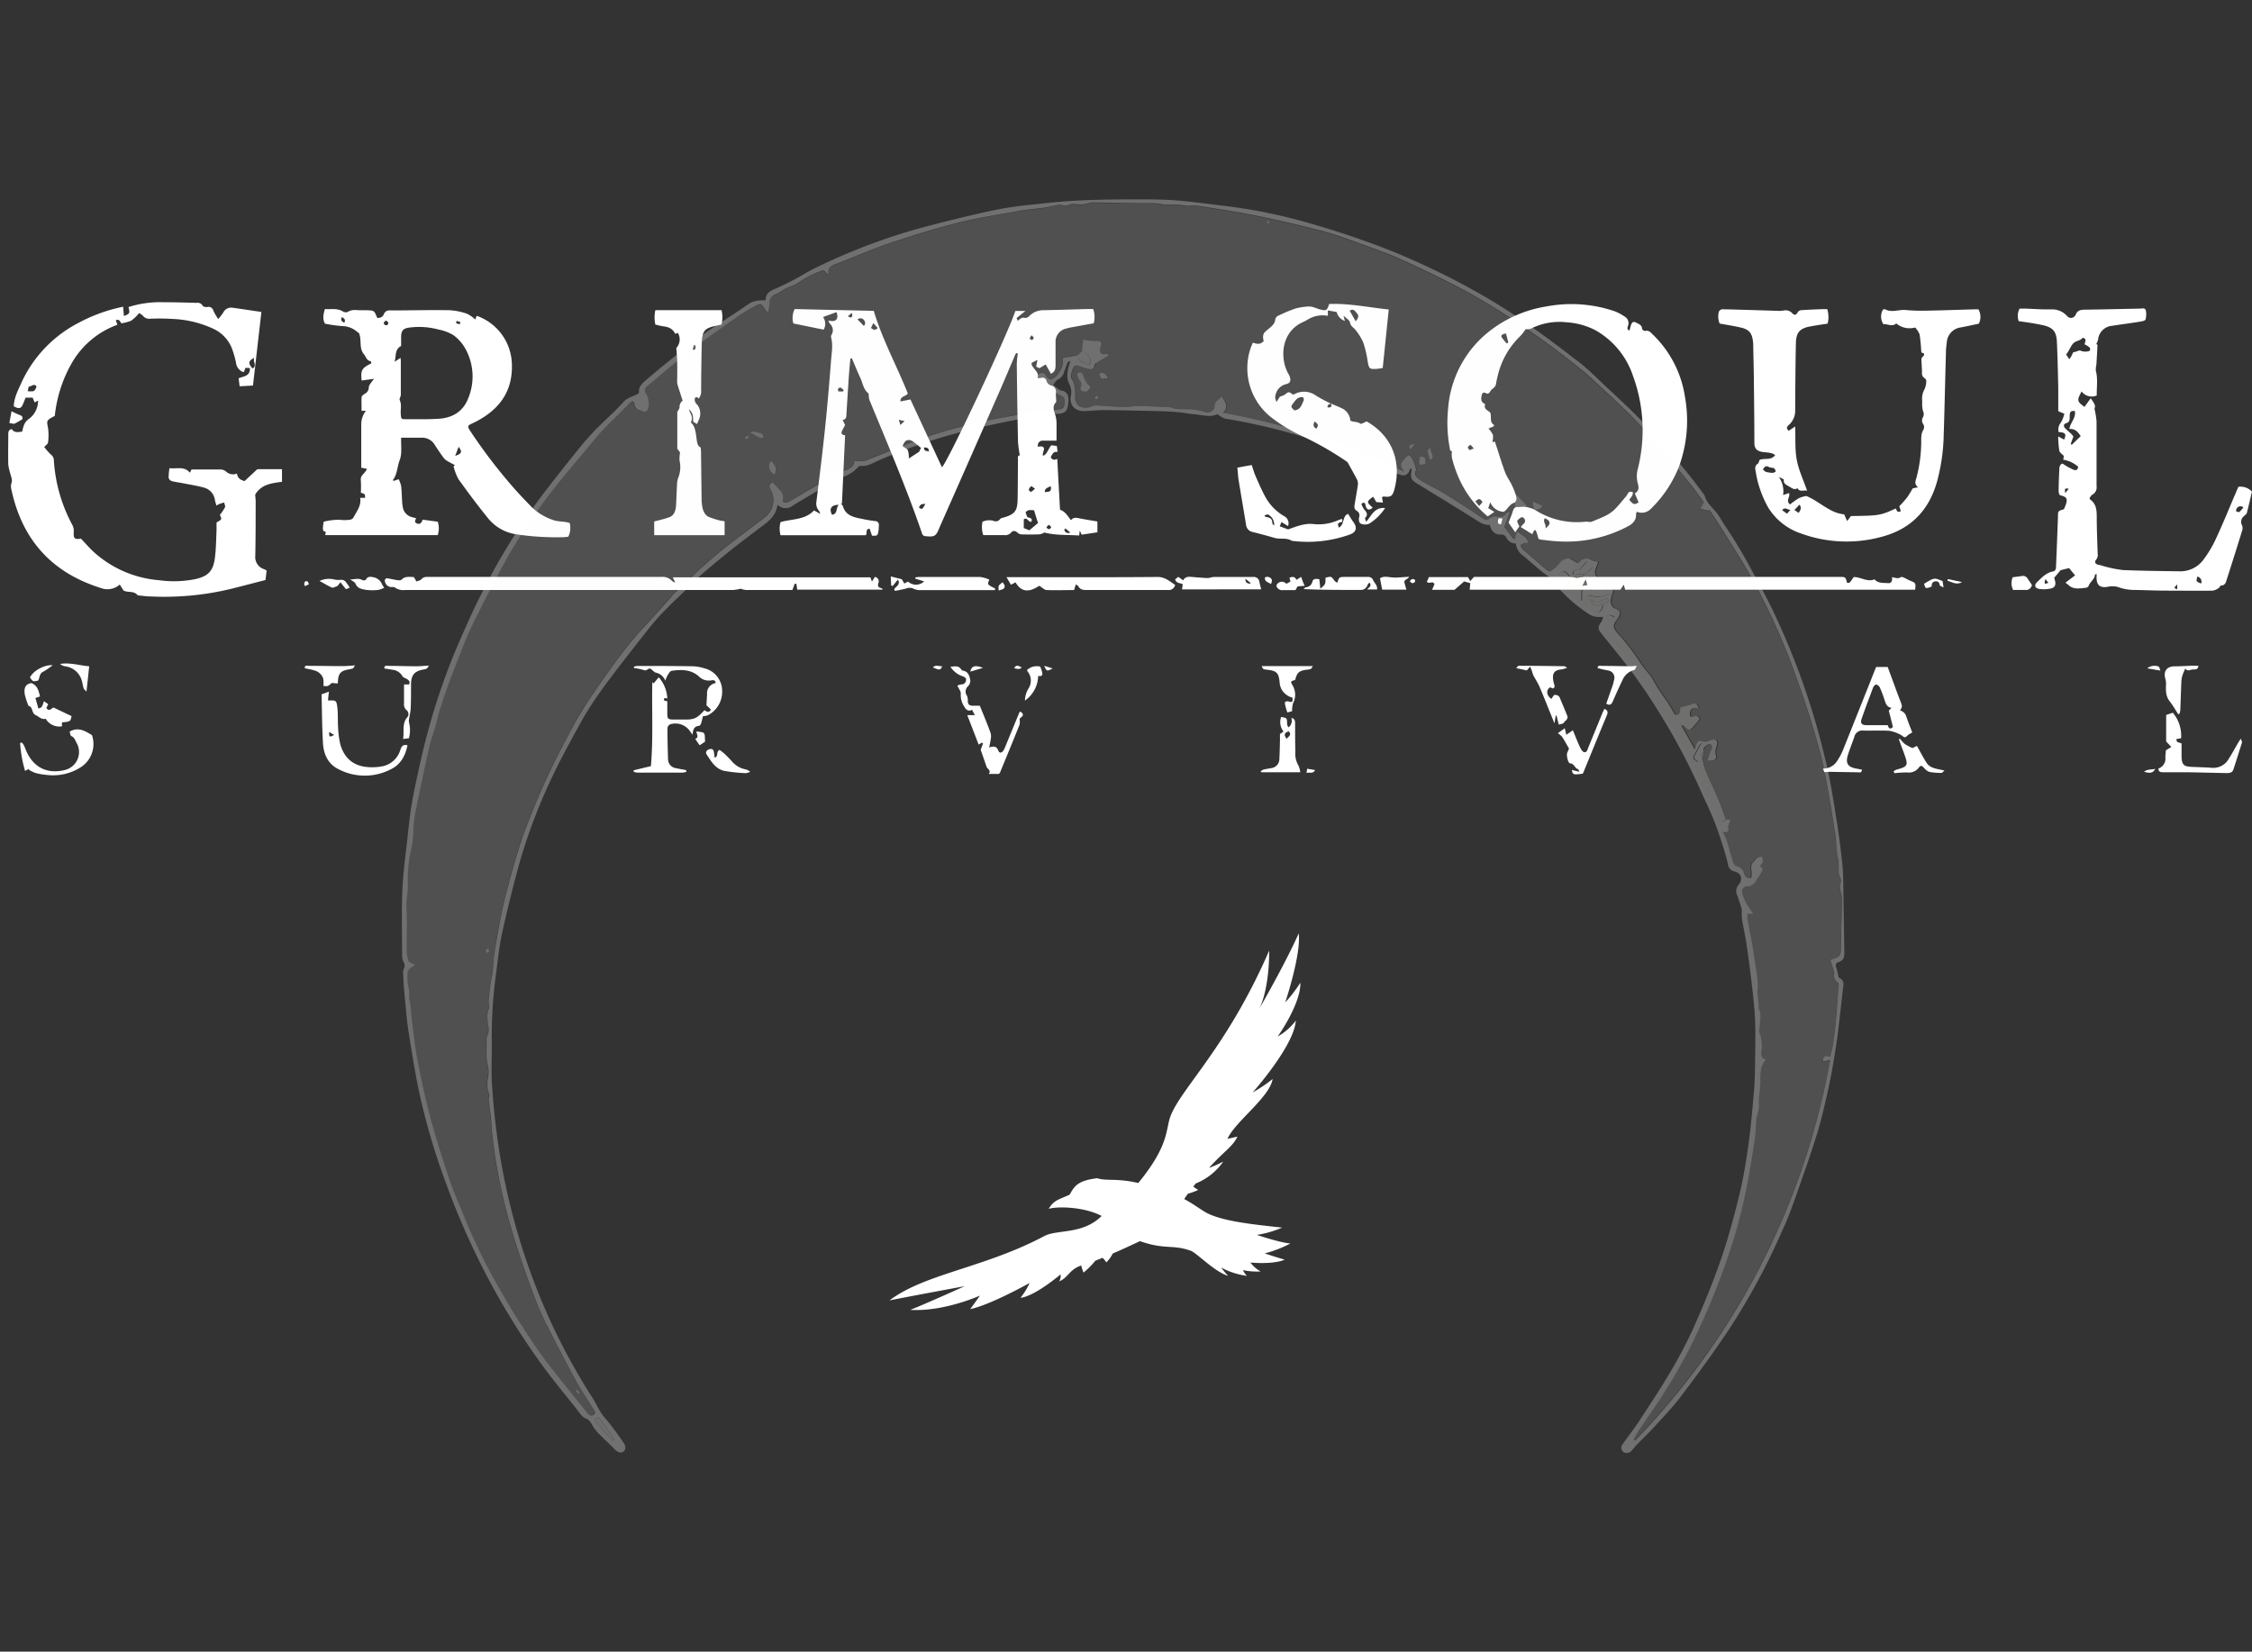 <?xml version="1.0" encoding="UTF-8"?> <svg xmlns="http://www.w3.org/2000/svg" id="Layer_1" data-name="Layer 1" viewBox="0 0 595.28 436.6"><rect x="0" y="0" width="595.28" height="436.6" fill="#333333" stroke="none"/> <defs> <style>.cls-1{fill:#fff;}.cls-2{opacity:0.3;}.cls-3,.cls-5{fill:#fafafa;}.cls-3{opacity:0.5;}.cls-4{fill:#fafaf9;}.cls-6{fill:#fbfbfb;}.cls-7{fill:#f9f9f8;}</style> </defs> <path class="cls-1" d="M481.87,203.17a4.28,4.28,0,0,0,3.78-2.07,15.15,15.15,0,0,0,1.49-2.78q4.38-10.92,8.72-21.86s.05-.07.12-.15h3c.66,1.79,1.34,3.62,2,5.44.5,1.35,1,2.69,1.51,4,.36,1,.35,1-.22,2.07a2.32,2.32,0,0,1,1.67,1.72c.46,1.36,1,2.68,1.54,4.1a8.87,8.87,0,0,0-.91.5c-.37.24-.72.75-1.07.74s-.76-.52-1.19-.69a9.6,9.6,0,0,0-2.85-1c-2.32-.15-4.65,0-7-.07a2.1,2.1,0,0,0-2.26,1.56c-.57,1.68-1.25,3.32-1.77,5-.63,2.07.05,3.09,2.15,3.47.54.09,1.07.21,1.63.32-.15.94-.71.68-1.13.68l-7.26-.12c-.51,0-1,.06-1.58.1M500,187.11c-1.17-.15-1.49-1-1.77-1.85a35.43,35.43,0,0,0-1.3-3.48,1.57,1.57,0,0,0-1-.84c-.21,0-.68.46-.81.81-1,2.71-2.06,5.44-3,8.18-.44,1.27-.06,1.75,1.32,1.77,1.84,0,3.68,0,5.56,0,.22.61.4,1.32,1.37.49-.34-1.37-.71-2.83-1.1-4.33C499.46,187.67,499.67,187.44,500,187.11Z"></path> <path class="cls-1" d="M181.46,204a3.72,3.72,0,0,1-.9.23q-6.1,0-12.22,0a3.39,3.39,0,0,1-.85-.24l0-.37,4.57-1.1c.64-7.37.2-14.79.37-22.2l.34.34c.42-.49.83-1,1.36-1.62a9,9,0,0,1,2.26,5.6l-.75-.13c-.41.83.22.76.75.85,0,1.14,0,2.28,0,3.43s.24,1.38,1.32,1.41c1.37,0,2.75,0,4.12,0,1.89-.1,2.64-.56,4.38-2.47.52.3,1.08.92,1.72-.16l-1.17-1.11c0-.89.1-1.93.14-3a2.7,2.7,0,0,1,2.26-2.89c0-.88-.74-.8-1.2-.71a3.68,3.68,0,0,1-3.29-1.12c-2.09-1.8-4.62-1.79-7.15-1.41-.41.06-.77.75-1.06,1.2a8.89,8.89,0,0,0-.6,1.42,3.39,3.39,0,0,0-2.45-2.13c-.55-.09-1-.84-1.53-1.06s-.87.69-1.63.39a14,14,0,0,0-2.69-.55v-.33a3,3,0,0,1,.79-.23c4.94,0,9.87,0,14.8.09a11.44,11.44,0,0,1,3.06.54,6.13,6.13,0,0,1,4.67,5.69,7,7,0,0,1-3.78,6.72,5.65,5.65,0,0,1-1.29.25c-.13.51-.28,1.24-.5,1.94-.08.24-.33.57-.52.59-1.39.14-1.61,1.06-1.72,2.36-.31-.42-.62-.83-.92-1.25a4.64,4.64,0,0,0-5.08-1.47,1.29,1.29,0,0,0-.64,1c0,2.73.07,5.46.16,8.2a2.39,2.39,0,0,0,2.1,2.36c.88.2,1.76.34,2.64.5Z"></path> <path class="cls-1" d="M85,183.55l1.94-.72c-.09.86-.17,1.53-.24,2.21,0,0,.12.15.19.14,1.94-.07,2.05-.09,2.29,1.91.2,1.65.07,3.34.18,5a24.73,24.73,0,0,0,.53,4.4c.94,3.67,3.28,5.9,7.08,6.26a14,14,0,0,0,4.23-.21,6.25,6.25,0,0,0,4.66-4.41c.31-.92.75-1.4,1.85-1.12-.55,2.71-1.75,5-4.23,6.26a15,15,0,0,1-14,.06c-2.69-1.3-3.89-3.83-4.09-6.67C85.12,192.32,85.12,188,85,183.55Zm2,9.94c0,1.38.09,1.44,1.34.79Z"></path> <path class="cls-1" d="M264,204.59h-2.63c.71-1-.37-1.26-.59-1.9-.52-1.54-1.06-3.07-1.56-4.5l.63-1.65-.3-.23-.86.52-3-7.78h2l-.74-1.41c-1.06.54-1.65-.11-2.09-.89a5.41,5.41,0,0,1-.89-3.34c.07-.62-.52-1.31-.9-2.18a4.06,4.06,0,0,1,1.1-.32,1.15,1.15,0,0,0,1.17-1c.17-.68-.31-.89-.83-1.12a6.16,6.16,0,0,1-3.28-2.54c1.1-.08,2.18-.42,2.9.79a.54.54,0,0,0,.34.23c1.4.21,1.72,1.2,2,2.42a2.11,2.11,0,0,1-.66,1.78,1.87,1.87,0,0,0-.2,2.46,3,3,0,0,1,.21,1.37c0,.81.4,1.25,1.22,1.25H259c.94,2.36,2,4.82,2.88,7.31a3.47,3.47,0,0,1,0,1.54c-.08.67-.24,1.32-.41,2.21,1.22-.46,2-.33,2.42.83.26.69.88.65,1.32,0a5.91,5.91,0,0,0,.56-1.16l3.65-8.88a1.64,1.64,0,0,1,.27-.32c1,.69.92,1.11-.18,1.87a4.92,4.92,0,0,1,0,1.6c-1.7,4.27-3.46,8.51-5.21,12.76A1.28,1.28,0,0,1,264,204.59Z"></path> <path class="cls-1" d="M592.3,195.25c.18.5.4.8.34,1q-1.1,3.57-2.26,7.11c-.32,1-1.14,1-2,1-3.37-.07-6.73-.16-10.1-.22-2.18,0-4.36,0-6.53,0-.72,0-1.22-.14-1.2-1a2.69,2.69,0,0,0,1.83-2.88c0-.62.09-1.24.15-1.94l1.42-.86L572.59,196v-7l1.76-.59a9.41,9.41,0,0,1,2.19,6.74l-1.21.2c-.15,1,.69.87,1.33,1.18,0,1.13,0,2.32,0,3.52.08,2.06.56,2.55,2.54,2.66,1.8.1,3.6.11,5.4.25a4.68,4.68,0,0,0,4.54-2.38c.87-1.37,1.65-2.81,2.47-4.21C591.78,196.05,592,195.78,592.3,195.25Z"></path> <path class="cls-1" d="M432.13,177.06a4.65,4.65,0,0,0-3.27,2.75c-.89,1.85-1.73,3.72-2.55,5.61-.35.79-.77,1.18-1.72.58.51-1.44,1-2.86,1.51-4.29a11.09,11.09,0,0,0,.54-1.93,1.92,1.92,0,0,0-1.63-2.55c-.45-.13-.93-.19-1.39-.29l-1.34-.33c.16-.87.73-.58,1.13-.58,2.56,0,5.12.07,7.68.1.4,0,.8-.06,1.56-.12"></path> <path class="cls-1" d="M6.63,203.78a34.19,34.19,0,0,1-1.32-7.33l.4-.2a3.48,3.48,0,0,1,.58.71c.39.82.67,1.69,1.1,2.49,2,3.64,5.39,5.19,9.81,4.08a4.88,4.88,0,0,0,3-7.23c-.34-.62-.53-1.37-1.34-1.72-.28-.12-.33-.81-.46-1.18,2.26-1.31,4.06-.19,5.91.92a7.28,7.28,0,0,1-3,8.52,13.59,13.59,0,0,1-9,2,17.23,17.23,0,0,1-2.94-.51,9.25,9.25,0,0,1-1.73-.85l.07-.27Z"></path> <path class="cls-1" d="M414.28,176.5a8.82,8.82,0,0,1-1.43.45c-2.11.13-2.74,1.16-2.12,3.65.13.51.49,1-.22,1.4l-.8-.31c-1.09.77-.94,2.13.37,3.06l.67-1a1.29,1.29,0,0,1,1.62.85c.64,1.54,1.29,3.07,1.91,4.62.36.89-.55,1.24-.89,1.8-.2.33-.86.36-1.35.54l-.59-2.39-.23,0-.32,2.05-.55-1.35c-1.13-2.78-2.23-5.59-3.41-8.35-.45-1.05-1.11-2-1.63-3a10.84,10.84,0,0,1-.38-1.18c-.11-.32-.25-.62-.46-1.12l-.88,1-2.8-.61c.3-.31.47-.62.64-.62,4,0,8,.07,12.05.12C413.63,176.12,413.78,176.26,414.28,176.5Z"></path> <path class="cls-1" d="M333.22,203.92a2.93,2.93,0,0,1,.77-.49c.68-.17,1.39-.24,2.09-.39a2.41,2.41,0,0,0,2.1-2.36c.09-1.68.12-3.35.16-5,0-.57,0-1.14,0-1.66l.94-.63a4.08,4.08,0,0,1-.64-3.86c1.55.25,1.55.25,1.59,1.79a1.56,1.56,0,0,0,.12.56,2.74,2.74,0,0,0,.29.38,2.27,2.27,0,0,0,.7-2.49c1,.23,1,.88,1,1.57,0,2.45,0,4.89.07,7.34a6.16,6.16,0,0,0,.83,3.71,5.77,5.77,0,0,1,.46,1.75H333.44Zm6.86-8.62c.56-.66,1.47-1,.57-2C339.46,193.78,339.31,194.18,340.08,195.3Z"></path> <path class="cls-1" d="M418.35,204.53c-2.52.31-2.6.28-2.86-1l2,.49c-.17-.34-.23-.67-.37-.7-.88-.24-1-1.5-2.09-1.53-.53,0-1-2.1-.79-2.68s.43-1,.51-1.24c-.71-1.21-1.24-2.19-1.84-3.11a5.65,5.65,0,0,0-1.12-.94l1.83-1.32c.15.61.25,1.05.41,1.73l1.73-1.19c.61,1.46,1.17,2.93,1.83,4.35.26.56.69,1.36,1.15,1.44.77.15.92-.8,1.17-1.39,1.21-2.92,2.39-5.85,3.59-8.77.17-.42.38-.83.6-1.28,1,.4.93,1,.65,1.69-.62,1.51-1.26,3-1.87,4.5-1.44,3.5-2.86,7-4.29,10.5A2.92,2.92,0,0,1,418.35,204.53Z"></path> <path class="cls-1" d="M8.29,180.57c1.59.6,1.92,2,2.28,3.53l-1.21.41.78,2.76c1.16-.1,1.11-1.08,1.49-1.9l1.13.78-.51,1c.7,1,1.27.22,1.86-.14l4.8,2.29c-.28,1.44-.28,1.44-2.54,1.66V192a4.19,4.19,0,0,1-4.29-2c-1.11.31-1.8-.59-2.71-1-1.08-.52-.59-2.13-1.84-2.41a20.48,20.48,0,0,1-1-3.1C6.38,182.23,6.43,180.88,8.29,180.57Z"></path> <path class="cls-1" d="M581.1,176c-.1,1.28-1.1.86-1.69,1s-1.37.49-1.75-.31c-.24.55-.51,1.08-.69,1.63a6.46,6.46,0,0,0-.35,1.67c-.12,2.57-.19,5.15-.29,7.72a5.28,5.28,0,0,1-.23,1l-.33.08c-.73-1.12-1.38-2.31-2.21-3.35-1.17-1.45-1.06-3.07-1-4.75a4.67,4.67,0,0,0-.22-1.37c-.48-1.94.44-3.14,2.41-3.18,1.71,0,3.41-.12,5.12-.18C580.28,176,580.65,176,581.1,176Z"></path> <path class="cls-1" d="M341.55,188l-1.27.33c-.23-.77-.43-1.35-.56-1.94-.07-.28-.12-.7,0-.85a1.08,1.08,0,0,1,.86-.11c1.1.25,1.12.24,1.09-1a4.63,4.63,0,0,1-2.93-2.24,4.85,4.85,0,0,1-.47-1.56c-.22-2.75-.72-3.31-3.41-3.6-1-.12-1-.12-1.34-.95h13.51c-.24.33-.35.66-.57.76a4,4,0,0,1-1.11.2c-2,.28-2.49.76-3,2.7-.36.14-.82.19-1,.44s.17.66.33,1a4.87,4.87,0,0,1,.11,4.74A6.77,6.77,0,0,0,341.55,188Z"></path> <path class="cls-1" d="M108.09,195.15l-1.54.2c.35-2-.35-4,1.07-5.7a1.31,1.31,0,0,0-.16-1.93,2,2,0,0,1-.66-1.78c0-1.62,0-3.25,0-5h1.33c.43-.94-.26-1.25-.86-1.6-.29-.17-.72-.28-.85-.53a3.42,3.42,0,0,0-2.76-1.77c-.69-.13-1.38-.22-2.08-.33,0-.93.6-.69,1-.69,2.46,0,4.92.1,7.39.11,1,0,2.06-.11,3.43-.18-.33.43-.45.72-.66.82a3.65,3.65,0,0,1-1,.24c-2.27.48-3.07,1.5-3.09,3.91,0,2,0,4-.08,6,0,1.08-.3,2.15-.45,3.23a2,2,0,0,0,0,.85A8,8,0,0,1,108.09,195.15Z"></path> <path class="cls-1" d="M500.53,203.91a3.21,3.21,0,0,1,.77-.46c3-.8,3.14-1.12,2.11-4-.47-1.34-1-2.67-1.47-4l.25-.2a10.83,10.83,0,0,0,1.34,1.44,13.18,13.18,0,0,0,2,1.05l1.18-.56c.85,1.5,1.62,3,2.52,4.42,1,1.61,2.89,1.59,4.76,2.1-.42.34-.61.62-.79.61a17.8,17.8,0,0,1-3.11-.24,3,3,0,0,1-1.43-1c-.63-.69-.92-.84-1.44-.17a3.25,3.25,0,0,1-3.06,1.29,27.32,27.32,0,0,0-3.37.2Z"></path> <path class="cls-1" d="M190.2,198.24a13.14,13.14,0,0,1,1.3,1c.69.65,1.35,1.34,2,2.05a6.24,6.24,0,0,0,3.48,2.07,2.7,2.7,0,0,1,1.32.66,3.61,3.61,0,0,1-1.22.36,45.64,45.64,0,0,1-5.48-.57c-2.41-.46-3.59-2.51-4.82-4.38-.38-.57,0-1.11.62-1.34s1.14-.13,1.29.63c.1.5.14,1,.22,1.57C190,200,189.18,198.72,190.2,198.24Z"></path> <path class="cls-1" d="M93.84,175.89c-.33.5-.42.77-.57.82a10.73,10.73,0,0,1-1.39.3c-1.78.34-2.41,1.06-2.54,2.86,0,.23,0,.46-.08.8l-1.56-.13c-1.06.93-1.06.93-2.23.76a6.37,6.37,0,0,0-.07-2.06,3.4,3.4,0,0,0-2.25-2c-.84-.27-1.73-.41-2.6-.6,0-.91.61-.63,1-.63,2.89,0,5.78.07,8.67.07C91.32,176.1,92.4,176,93.84,175.89Z"></path> <path class="cls-1" d="M23.58,176.13c-.24,2.27-.46,4.29-.72,6.7-.38-.43-.67-.62-.75-.87-.2-.63-.27-1.31-.47-2a5.25,5.25,0,0,0-4.48-3.83,2.61,2.61,0,0,1-1.27-.62C18.5,175.07,21,175.92,23.58,176.13Z"></path> <path class="cls-1" d="M271.48,177.11a3.79,3.79,0,0,1,3.49-.89c.66,1.68,1,2.73-.55,2.46a8.16,8.16,0,0,1-3.49,6.51,6.26,6.26,0,0,1,.95-3.21,3.82,3.82,0,0,0-.31-4.55A1.27,1.27,0,0,1,271.48,177.11Z"></path> <path class="cls-1" d="M13.92,175.84a17.9,17.9,0,0,1-2.51,1.73c-1.07.49-.85,1.59-1.34,2.34-1.36.3-1.36.3-2.14-.83C8.73,177.37,11.63,175.69,13.92,175.84Z"></path> <path class="cls-1" d="M186.37,196.06l-1.44.95-1.15-1.67c1.16-.49.25-1.33.32-2C186.48,193.66,186.27,193.39,186.37,196.06Z"></path> <path class="cls-1" d="M567.6,176.67a3.06,3.06,0,0,1,3-.47c.21.13.25.55.47,1.07Z"></path> <path class="cls-1" d="M256.49,177.54c.3-1.51,1.18-1.82,3.35-1Z"></path> <path class="cls-1" d="M566.73,204c1-.78,2-.47,3-.77C569.1,204.35,568.42,204.51,566.73,204Z"></path> <path class="cls-1" d="M249.06,176.13c-.48,1.06-.65,1.08-2.47.32C247.35,175.58,248.15,176.18,249.06,176.13Z"></path> <path class="cls-1" d="M347.64,203.56c-.67,1.19-1.48.44-2.29.78l.18-1.13Z"></path> <path class="cls-1" d="M276,176l2.25.7C276.69,177.51,276.69,177.51,276,176Z"></path> <path class="cls-1" d="M270.09,176.43c-.65.66-1.31.35-2,.21C268.55,175.82,268.85,175.79,270.09,176.43Z"></path> <path class="cls-1" d="M224.79,94.78c-.13,1.41-.28,2.82-.38,4.24-.24,3.44-.44,6.89-.66,10.34-.05.7.06,1.5-1,1.64.24.53.44.94.64,1.38a17.76,17.76,0,0,0-.85,1.62c-.33.79.27,1,.85,1.07-.28,6.06-.56,12.05-.84,18.05l-.29,0c.18.21.45.38.52.62.73,2.54,2.86,3,5,3.4a35.06,35.06,0,0,0,3.5.6A1,1,0,0,1,232.3,139a7.59,7.59,0,0,1-.1,1.43c-.22,1.19-.29,1.23-1.7,1.17l-.63-1.84c-1.2.1-.57,1.13-1,1.72H206.32a6.65,6.65,0,0,1,0-3.46c3-.89,6.43-.51,8.85-3.09l1.65.91a3.65,3.65,0,0,0-.32-.8,2.89,2.89,0,0,1-.69-2.47c.8-6.52,1.62-13,2.3-19.56.62-6,1.12-11.94,1.58-17.92.16-2,.53-3.91,0-5.87a1,1,0,0,1,.09-.67,2.32,2.32,0,0,0-.43-3,3.26,3.26,0,0,1-.4-.79c1.13.17,2.18.32,2.41-1a3.72,3.72,0,0,0-.24-1.25l-3.57,1.3a3,3,0,0,1,.17,3.33l-8-1.63a5.2,5.2,0,0,1,.34-3.81l20.9.47c2.28,7.62,6.1,14.55,9,21.82-.45.88-2,.61-1.94,2.14l2.64-.54q4.11,8.86,8.33,17.93c1.74-1.78,17.51-35.49,19.41-41.33h2.66l-2.35,1.89.32.72c.63-.51,1.13-1,1.94-.75a1.5,1.5,0,0,0,1.11-.51A5.21,5.21,0,0,1,275.94,82c3.84-.07,7.68-.21,11.52-.31.47,0,.94,0,1.51,0a6.48,6.48,0,0,1,.14,3.77l-5.9,1.07a11.22,11.22,0,0,0-1.39.33,3.54,3.54,0,0,0-2.8,3.68c0,1.82,0,3.64,0,5.46,0,1,.14,2.14-1.21,2.8l-1.41-2.46-1.64,1-.86-.41.33-1.81-1.59.84c.12,1.55,2.16,2.14,1.64,4a5.41,5.41,0,0,0,.91-.06,1.07,1.07,0,0,1,1.44.8,1.74,1.74,0,0,0,1.27,1.22,1.63,1.63,0,0,1,1.21,1.85,16.76,16.76,0,0,0,.06,1.73c0,.28.09.67-.06.84-1.19,1.35-.31,2.61,0,3.93a10.88,10.88,0,0,1,.17,2.43c0,1.3,0,2.59,0,3.78h-4c-.85.48-.85.48-1,1.58.67,0,1.48-.31,1.71.56l-.41,1.68.32.14c1-.62,1.2-1.83,2-2.74l1.46.2c.07.54.13,1,.19,1.57-1.19-.21-1.4.7-1.81,1.35.43.91,1.09.76,1.73.49.24,4.52.49,9,.73,13.45,1.36.4,2,1.63,2.9,2.75.71-.9,1.56-.62,2.43-.45,1.47.29,3,.52,4.55.79v2.86l-4.15.63-.51-1.07c-.07.57-.1.86-.16,1.29-3.06-.22-6.17,0-9.19-.79a4.29,4.29,0,0,1-1.25.48c-1.66.06-3.32.07-5,0a1.83,1.83,0,0,1-.9-.49c-.56-.45-1.15-.59-1.62,0a2.11,2.11,0,0,1-1.91.69h-5.49a6.66,6.66,0,0,1-.18-3.55,4.44,4.44,0,0,1,2.84-.24,1.42,1.42,0,0,0,1.79-.43c.17-.26.64-.34,1-.44,2.89-.85,3.59-1.72,3.64-4.8.06-3.46.06-6.91.09-10.37,0-.56-.19-1.21.49-1.24a34.62,34.62,0,0,1-.48-3.63q-.21-10.29-.32-20.59a23.65,23.65,0,0,1,.27-2.67c-.32-.32-.53-.08-.75.42-1.47,3.47-2.93,6.94-4.45,10.39q-7.67,17.46-15.39,34.89c-.06.13-.12.26-.17.39-.86,2.17-1.26,2.4-3.58,2.16a1,1,0,0,1-1-.8c-4.11-12-9.08-23.57-13.89-35.24a4.86,4.86,0,0,1-.17-1.09c0-.23,0-.55-.14-.66-1.23-1-1.43-2.55-2-3.87-.83-1.77-1.56-3.59-2.33-5.38Zm18.66,23.62c-.44-.37-.76-.64-1.09-.9s-.65-.54-1-.77c-1.25-.84-2.27-.4-2.75,1.22.47.36,1.13.62,1.38,1.1a6.66,6.66,0,0,1,.24,2.15l2.73-1.78C243.05,119.23,243.24,118.85,243.45,118.4Zm29.88,16.48c-.87,0-1.65-.28-2.23.59l.44,1.22c.62.25,1.51.21,1.08,1.23-.81.17-1.14-1.36-2-.61v2.28l1.47.6,2.31-1.94C274,137.15,273.7,136.08,273.33,134.88Zm-51.61-1.43c-2,0-2.62,1-1.8,2.62C221.51,135.87,220.88,134.24,221.72,133.45Zm6.63-47.29a1.1,1.1,0,0,0,0-1.57,1.12,1.12,0,0,0-1.67-.14Zm49.41,42.35c-.77.42-1.62.51-1.59,1.58C277.73,130,277.9,129.81,277.76,128.51Zm-4.18.66c-.49-.31-.9-.7-1-.63a1.82,1.82,0,0,0-.65.93c0,.12.47.6.6.55A4.61,4.61,0,0,0,273.58,129.17ZM232,86.69l-1.15-1.29-.62,1.29C230.86,87.16,231.34,87.47,232,86.69Zm12.59,46.5c-1.18.08-1.18.08-1.7.94C243.74,134.76,243.77,134.74,244.61,133.19ZM222.8,103.5l.23-.38c-.3-.23-.61-.65-.91-.65-.51,0-.79.4-.5,1Zm58.82,36.18-.3.35c.22.69.65,1.07,1.6.76Zm-37.35-21.4c-.1,1.07.67.84,1.23,1.09C245.56,118.32,245,118.3,244.27,118.28Zm32.33,21.11c.42.59.82.69,1.28,0C277.28,138.58,277.28,138.58,276.6,139.39Zm-37.48-28.07-1.53-.35.4,1.37Zm-15-27.74c.73.52,1.07.46,1.19-.2,0-.15-.07-.33-.15-.67Zm48.58,5c-.23.38-.47.63-.5.9,0,.11.41.41.6.38a.74.74,0,0,0,.45-.58C273.22,89.12,272.94,88.92,272.67,88.6Z"></path> <path class="cls-1" d="M62.64,125.18c.19,1.45,1.23,1.75,2,2,1.12-1.06,2.16-2,3.21-3a.58.58,0,0,1,.38-.15c2.07,0,4.14,0,6.31,0v3.33c-2.77.38-5.46.66-7.08,3.38,0,.44.12,1.07.12,1.7,0,4.85,0,9.69-.1,14.54a3.32,3.32,0,0,0,2.37,3.49,6.27,6.27,0,0,1,.63.36l-.3,2.49c-3.07.79-6.09,1.59-9.11,2.34a75.17,75.17,0,0,1-21.45,2c-1,0-1.89-.16-2.83-.25-.15,0-.35,0-.42-.08-1-1.23-2.49-.6-3.71-1.22l-1-1.59a4.89,4.89,0,0,1-5.08.89Q7.25,149.35,3,129.35A3,3,0,0,1,3,127.8c.39-1-.1-1.77-.28-2.64a13,13,0,0,1-.53-2.33c-.07-2.64,0-5.28,0-7.92,0-.63,0-1.3.93-1.49.62,1,1.59.85,2.74.66.1-.38.18-.84.33-1.26a3.61,3.61,0,0,1,1.25-1.94,5.93,5.93,0,0,0,2.62-5l-.91.5-.52-1.26H6.77c-.26.62-.51,1.33-.83,2-.42.9-1.07,1-2.3.27.07-2.25,1.13-4.22,2-6.18a33.46,33.46,0,0,1,15-15.8,43,43,0,0,1,11.91-4.33c.07.84.13,1.63.2,2.46,1.57-.6,1.62-.72,1.21-2.37a27.76,27.76,0,0,1,9.22-1.28c2.94,0,5.88.09,8.82.17a1.51,1.51,0,0,1,1.57.75c.15.27.83.42,1.22.35a1.3,1.3,0,0,1,1.62,1,18.48,18.48,0,0,0,1.27,2.18A15.34,15.34,0,0,0,59,82.64a2.32,2.32,0,0,1,2.49-1.29c2.53.35,5.06.74,7.61,1.11-.74,6.43-1.47,12.82-2.23,19.46l-3.53.19c-.1-.83-.18-1.44-.27-2.11,1.27-.55,3.08-.48,3-2.71l-1.18-.05-.4,1.06c-.19,0-.29.06-.36,0a3,3,0,0,1-1.75-2.44,23.66,23.66,0,0,0-.81-3,9.59,9.59,0,0,0-5.07-5.9,28.27,28.27,0,0,0-11.11-2.66c-1.84-.13-3.7-.11-5.55-.06a2.2,2.2,0,0,1-2.12-.82,3.21,3.21,0,0,0-.95-.65,11.38,11.38,0,0,1-2.09,2,10.18,10.18,0,0,1-2.62.69c-.33-.49-.53-1.2-1.45-.81l.42,1.2a22.9,22.9,0,0,0-11.72,9.55,35.56,35.56,0,0,0-4.83,14.55c-.2.1-.45.22-.68.35-1.52.86-1.46,1-1.1,2.84a14.14,14.14,0,0,1,0,3.79c0,.39-.57.74-1,1.24a15.06,15.06,0,0,0,1.77,2,1.87,1.87,0,0,1,.76,1.43,41.4,41.4,0,0,0,4.94,17.26,3.51,3.51,0,0,1,.32,1.79c-.08,1.72.22,2,1.91,1.74,1.12,1.17,2.17,2.4,3.36,3.5A29.16,29.16,0,0,0,42,153.37a28.78,28.78,0,0,0,9.62-.28c3.37-.76,4.72-2.09,5.18-5.58.32-2.42.32-4.88.44-7.32,0-.72,0-1.44,0-2.09,1.68-.9,1.3-.92.89-2a13.43,13.43,0,0,0,1.34-2c.15-.32-.13-.84-.22-1.28-.41.13-.83.24-1.23.39a6.33,6.33,0,0,0-.81.44c-.16-.57-.31-1-.4-1.46A3.92,3.92,0,0,0,54,128.92c-1.9-.53-3.86-.83-5.8-1.21-1-.2-2-.3-2.91-.57a1.25,1.25,0,0,1-.72-.89,19.71,19.71,0,0,1,.22-2.5c2,.26,3.88-.6,5.41,1.21l.41-.85c2.65,0,5.26,0,7.86,0a2.44,2.44,0,0,1,1.25.51A2.7,2.7,0,0,0,62.64,125.18Zm-55.06-23c-.09.47-.17.85-.26,1.24,1.78.1,1.78.1,2.35-1.22C9,101.16,8.29,102.27,7.58,102.19Zm59.6-7.59c-1.59.84-1.62,1.46-.42,2.83C68,96.67,66.83,95.69,67.18,94.6Z"></path> <path class="cls-1" d="M95.6,100.59c-.29-2.74,0-3.27,2.54-4.53,0-.2-.08-.58-.17-.59-1.07-.14-1.19-1.14-1.74-1.78-1.44-1.7-.52-3.75-1.35-5.66a5.12,5.12,0,0,1-.44-.28,6,6,0,0,0-3.63-1.53,36.29,36.29,0,0,1-4.92-.66c-.55-1.12-.56-2.08,0-3.87,1.56.15,3.2-.31,4.75.65a1.53,1.53,0,0,0,1.34.1c1.11-.75,2.28-.41,3.44-.43.47,0,1,0,1.42,0,2.1.06,2.1.06,2.85,2A1.57,1.57,0,0,0,101.49,83a1.5,1.5,0,0,1,1.6-.94c5.22,0,10.43-.14,15.65-.06a17,17,0,0,1,4.65.91,9.28,9.28,0,0,1,2.26,1.56l.29-.91a.94.94,0,0,1,.3,0,13.93,13.93,0,0,1,9.07,12.74c.24,7.27-3.42,12-9.53,15.17-.33.18-.69.32-1,.48-1.2.57-1.28.75-.52,1.91a139.62,139.62,0,0,0,11,14.5c1.71,2,3.54,3.88,5.36,5.77a15,15,0,0,0,5.3,3.23c1.53.64,3.12.37,4.67.9a5.05,5.05,0,0,1-.4,3.64c-.42,0-.84.1-1.26.1a71.08,71.08,0,0,1-12.19-.72,11.85,11.85,0,0,1-7.5-4c-2.8-3.44-5.46-7-8.05-10.61a14.27,14.27,0,0,1-1.3-3.4l.35-.32c-.71-.38-1.44-.74-2.13-1.17a3.17,3.17,0,0,1-.91-.84c-.78-1.08-1.54-2.18-2.26-3.31a3.85,3.85,0,0,0-3.44-1.93c-1.75,0-3.49,0-5.46,0-.09,2.07.29,4.19-.38,5.9s-.6,3.76-1.83,5.32l.24.2,1.31-.44a7.79,7.79,0,0,1,.65,1.76c.16,1.43.18,2.87.28,4.3,0,.39.09.76.14,1.14a3.24,3.24,0,0,0,2.48,2.83L110,137c-.19.5-.63,1,.2,1.37s1.28-.21,1.51-1l4,.54a5.7,5.7,0,0,1,0,3.54H86c-.19-.17.56-1-.44-1a1.93,1.93,0,0,1-.21-.9,13.28,13.28,0,0,1,.22-1.64,17.45,17.45,0,0,1,4.1-.52,10.43,10.43,0,0,0,2.79,0,1.36,1.36,0,0,0,.93-.51c.84-1.66,2.17-3.15,1.82-5.28H96.5c0-1,0-1-1.12-1.36a27.91,27.91,0,0,0,0-3.3c-.18-1.36,1.17-1.77,1.61-3l-1.5-.31c0-1.94,0-3.9,0-5.86s0-3.65,0-5.47a5.87,5.87,0,0,1,1.24-3.71H95.58c0-1.22-.06-2.4,0-3.56,0-.33.46-.71.8-.91a1.93,1.93,0,0,0,1.11-1.83,1.68,1.68,0,0,1,.38-.8c.24-.38.52-.74,1-1.36Zm10.29-6c0,.4.07.63.06.85,0,3,0,6,0,8.92,0,.47-.45,1.06-.29,1.4.58,1.24.17,2.51.28,3.76s.13,1.29,1.22,1.29c2.93,0,5.87.07,8.8-.11,3.5-.22,6.33-1.79,7.72-5.2a15.13,15.13,0,0,0-.65-13.3,11.18,11.18,0,0,0-3.17-3.6,11.82,11.82,0,0,0-3.9-1.48,19.7,19.7,0,0,0-7.72-.53c-1.65.2-2.17.8-2.21,2.41,0,.81,0,1.63,0,2.45-1.7.89-1.28,2.53-1.72,4.19Zm15.33,23.55c-.3.8-.59,1.55-.9,2.37C122.08,119.92,122.26,119.42,121.22,118.12ZM91,85.3c.46-.85-.07-1.12-.59-1.49C89.89,84.68,90.41,85,91,85.3Zm30.55.42.14-.59-1-.3a2.69,2.69,0,0,0-.11.61A7.58,7.58,0,0,0,121.58,85.72Zm-19.56-1c-.45.37-.81.72-.26,1.16a.72.72,0,0,0,.7,0C102.79,85.45,102.67,85,102,84.77Z"></path> <path class="cls-1" d="M405.5,140.22l-.46,1L402,139.33a5,5,0,0,1,.65-.79,1,1,0,0,0,.23-1.5c-.51-.62-1-.18-1.45.21a4.77,4.77,0,0,0-.41.49l.56,1.47-1.06,1.49-1.76-2.55c.41-1.07.79-1.91,1.06-2.79.35-1.17.62-1.39,1.8-1.33a10.07,10.07,0,0,1,1.22-.06,8.21,8.21,0,0,1,2.8.74,20.46,20.46,0,0,0,13.43,3.2c.56-.06,1.21.19,1.69,0,2.12-.93,4.41-1.6,6.1-3.3,1.07-1.07,2-2.28,3-3.44.28-.33.41-.8.73-1.05s.64-.08,1-.1a2.47,2.47,0,0,1-.07.87,8.88,8.88,0,0,1-.85,1.2c1,1.32,1.44,1.42,2.46.69-.32-.76-.65-1.53-1-2.35,1.17-.7,1.1-1.57.77-2.74a7.25,7.25,0,0,1,0-3.62,41.75,41.75,0,0,0-1.26-24.75,21.73,21.73,0,0,0-9.86-12,19.27,19.27,0,0,0-7.73-2.13,16.73,16.73,0,0,0-9.39,1.69,3.55,3.55,0,0,1-1.38.14,13.63,13.63,0,0,1-1.41,1.81,21.23,21.23,0,0,0-6.05,10.86c-.14.51-.23,1-.34,1.54a1.85,1.85,0,0,1-.93,1.52,2.06,2.06,0,0,0-.63.73c-.28.44-.58.74-1.15.45-.73-.38-1,0-1.14.7s-.21,1.55.61,2c.12.08.35.2.34.23-.46,1.27.66,1.55,1.27,2.15a1.19,1.19,0,0,1,.21.67c.09.93-.18,2,.81,2.62.07,0,0,.27,0,.39l-1.42.59a6.75,6.75,0,0,1,1.19,1.71,5.46,5.46,0,0,1-.16,1.86l.68-.1c.9,2.73,1.69,5.38,2.65,8,.48,1.28,1.33,2.41,1.91,3.66a16.22,16.22,0,0,1,1.13,3.15c.1.4-.24,1.25-.53,1.33-1.33.35-1.72,1.69-2.81,2.4a3.94,3.94,0,0,1-3.58-2.54c-.16.49-.33,1-.54,1.57l1.62,1-1.75,1.19a27.84,27.84,0,0,1-8.26-11.66,32.7,32.7,0,0,1-1.21-3.83,7.6,7.6,0,0,1,0-1.79c-.56.09-.51-.53-.61-1a36,36,0,0,1-.42-9.89A28.73,28.73,0,0,1,393.15,88a32.73,32.73,0,0,1,15.68-7,35.31,35.31,0,0,1,18.09,1.32,13,13,0,0,1,2.49,1.34,2,2,0,0,1,.93,2.48c-.13.45-.38.9.39,1.25.14-.53.24-1,.4-1.48.29-.8.65-1,1.39-.61s1.48.6,1.55,1.63c0,.22.59.61.82.55.93-.23,1.41.37,1.95.9A28.88,28.88,0,0,1,445.41,105a35.38,35.38,0,0,1-1.58,18.29,31.88,31.88,0,0,1-7.59,11.35,3.34,3.34,0,0,1-3.57.64,2,2,0,0,0-.21.64c.06,1.58-.75,2.44-2.09,3.18a34.57,34.57,0,0,1-18.52,4c-1.53-.07-3.05-.28-4.58-.46-.46,0-.69-.3-.77-.84a8.07,8.07,0,0,0-.6-1.66ZM398.3,90.8c.25-.17.4-.24.39-.28-.19-.79-.4-1.58-.6-2.36-1,.13-1.43.5-1.14,1A13.58,13.58,0,0,0,398.3,90.8Zm10.24,48.88c1.51-1.15,1.38-2-.18-2.69C407.71,137.91,408.78,138.6,408.54,139.68ZM390,132.57l1,1.19.87-1C391.36,131.78,390.85,131.67,390,132.57Zm-1.3-15c-.87.65-.87.65-.24,1.41l1.12-.43Z"></path> <path class="cls-1" d="M477.69,129.76c-.75-.38-1.85.5-2.59-.72-.74.59-1.41,0-2.19-.45s-1.58-.75-1.37-1.86l-1.34-.67a6.57,6.57,0,0,1,1.13,4.81l1.56-.53c.45,1-1,2,.28,3a22.7,22.7,0,0,1,2.37-1.67,8.71,8.71,0,0,1,1.93-.56c3.55,1.46,6.22,4.53,10,4.85.3.67.5,1.13.8,1.78l1-1.33c7.43-.08,7.87-.16,11.83-2,.3.37.32,1.31,1.35.7-.12-.39-.25-.81-.41-1.29a29.2,29.2,0,0,0,2-2.23c.6-.8,1.07-1.7,1.57-2.5l1.39-.27c-1.05-.89-.67-1.68-.42-2.5a37.71,37.71,0,0,0,1.25-8.65c.08-1.4-.21-2.86.65-4.18a1.5,1.5,0,0,0-.1-1.36,1.66,1.66,0,0,1-.06-1.86,1.8,1.8,0,0,0,0-1.6,7.59,7.59,0,0,1-.2-2.54,5.21,5.21,0,0,1,.56-3.17,5.28,5.28,0,0,0,.5-2.21,1,1,0,0,0-.46-.8,1.46,1.46,0,0,1-.67-1.47c0-.91-.09-1.82-.12-2.73,0-.54-.21-1.09.41-1.55.27-.19.56-.92-.36-.94-.05,0-.12-.34-.14-.52a41.22,41.22,0,0,0-.42-4.33,6.07,6.07,0,0,0-1.18-1.84,5.46,5.46,0,0,1-5-1.08c-1,1-2.24.11-3.4.2a3.65,3.65,0,0,1-.09-3.88c.16,0,.38-.13.52-.06,1.82,1,3.7,0,5.55.21a49.09,49.09,0,0,0,5.69.16c4.12-.08,8.24-.23,12.36-.35.38,0,.75,0,1.09,0a4,4,0,0,1,.11,3.79c-1.59.34-3.2.7-4.82,1a4.26,4.26,0,0,0-3.65,4c-.09.71-.19,1.43-.21,2.14-.21,7.54-.37,15.07-.61,22.6a50.62,50.62,0,0,1-1.7,11.79c-2.12,7.81-7,12.8-14.73,14.82A35.1,35.1,0,0,1,476,141a16.21,16.21,0,0,1-8.65-6.91A29.69,29.69,0,0,1,465,128.6a26.5,26.5,0,0,1-.89-3.87c-.15-.77-.37-1.58.54-2.15.26-.17.31-.68.46-1,1.32-.57,3,.24,4.13-1.28-.94-.73-2.12-.65-3.18-.8-1.55-.22-2.3-.81-2.32-2.4,0-5-.06-10-.12-15,0-3.5-.12-7-.18-10.51,0-.43,0-.86-.07-1.29-.23-2.2-1-3.19-3.14-3.7-1.84-.43-3.72-.71-5.67-1.07a4.87,4.87,0,0,1-.2-3.14,1.13,1.13,0,0,1,.89-.64c5,.11,10,.28,15,.43a9.06,9.06,0,0,0,1.27-.1,2.34,2.34,0,0,1,2.21.69c.56.62,1,.58,1.44-.18a1.27,1.27,0,0,1,.86-.59c1.92-.14,3.85-.2,5.78-.28.38,0,.75,0,1.19,0a7.11,7.11,0,0,1,.11,3.82c-1.62.26-3.12.47-4.6.75-2.71.5-3.73,1.56-3.79,4.35-.13,5.95-.16,11.9-.19,17.86a5,5,0,0,1-1.73,3.88c-.53.48-.64.91,0,1.5l1.73-1.15c.11,3.13-.1,6,.41,8.8S476.73,126.93,477.69,129.76ZM466,124.12c.29.23.53.54.84.63a7.71,7.71,0,0,0,1.79.24c.27,0,.54-.24.81-.38-.17-.29-.28-.72-.53-.85s-.95-.11-1.35-.32C466.78,123,466.41,123.38,466,124.12Zm9.44,11.46c.51-.76.87-1.35.22-2.18l-1.34,1.42Zm-4.35-.72,1.27.93.91-1C472.41,134.73,471.85,133.93,471.06,134.86Z"></path> <path class="cls-1" d="M554.2,151.72c-.26.09-.42.12-.42.15-.06,1.28-1.31,1.88-1.67,3a1,1,0,0,1-.79.51c-1.68.17-3.42.56-4.78-.95-.06-.06-.18-.06-.26-.11L546,154l2.52-1.9-1.59-1.93-2.24.55-1.68,2c0,.11.09.38.16.65.37,1.31,0,2.06-1.34,2.25a8.57,8.57,0,0,1-2.81.06c-1.16-.21-1.37-1-.53-1.82,1.22-1.18,2.39-2.47,4.18-2.8.73-.13.79-.75.81-1.34q.27-6.52.51-13.06c0-1.57,0-1.57,1.57-2.05,1.44-3.08.6-3.26-1.08-3.72a2.23,2.23,0,0,1-.31-.85c0-2.16.09-4.31.21-6.46a1.34,1.34,0,0,1,.64-1c.25-.09.68.32,1,.5a17.65,17.65,0,0,0,2.2,1.14c.51.18,1,0,1.12-.83a7.87,7.87,0,0,0-3.95-1.87c.06-.4.12-.75.15-1-.44-.48-1.09-.87-1.2-1.38a28,28,0,0,1-.29-3.77l1.58.84c.62-1.54.36-1.87-1.46-2a2.82,2.82,0,0,1,.59-2.5,8.46,8.46,0,0,0,.92-2.34l-1.61-.67c0-2,0-4.13,0-6.23-.09-4-.18-8.06-.36-12.09-.13-2.85-1.1-3.87-3.9-4.46-1-.21-2-.4-3.07-.57s-2.05-.3-3.13-.46a4.12,4.12,0,0,1,.24-3.32c.41,0,.83,0,1.24,0,2.42.08,4.84.27,7.25.21a5.31,5.31,0,0,1,4.08,1.78,1.32,1.32,0,0,0,2.23-.33c.51-1.23,1.36-1.36,2.49-1.37,4.83-.06,9.67-.19,14.5-.28.57,0,1.4-.3,1.58.52a5,5,0,0,1-.09,2.36c-.08.29-.84.48-1.32.55-2.48.4-5,.72-7.44,1.11a4.05,4.05,0,0,0-3.78,3.68,5.26,5.26,0,0,1-.47,1.13s.31.17.31.3c-.07,1.76-.18,3.51-.29,5.26A5.09,5.09,0,0,0,554,98c.58,2.18.2,4.36.24,6.54a3.32,3.32,0,0,1-4-1.07c-1.28,2.39-1.23,2.65.76,4.09l1.64-2.27c1.19,1.61,1.29,2,1,2.78a22.16,22.16,0,0,1,.55,3.29c0,5.71,0,11.43,0,17.14a2.18,2.18,0,0,1-1.11,2.27c-.33.18-.53.63-.76.91.09.19.11.31.17.35,1.68,1.2,1.76,2.92,1.75,4.8,0,3.16.15,6.33.24,9.5a1.9,1.9,0,0,1-.37,1.57c-.61.7-.2,1.3.74,1.43.45.06.87.26,1.32.36a32,32,0,0,0,5,1c5,.21,10,.26,14.93.33a7.58,7.58,0,0,0,6.49-3.27,29.78,29.78,0,0,0,2.95-4.9c2-4.25,3.74-8.59,5.59-12.89l.54-1.27a4.13,4.13,0,0,1,3.6,1.26c-.43,1.81-.85,3.71-1.34,5.6-.09.33-.46.59-.74.85a1.92,1.92,0,0,0-.59,2.37,2,2,0,0,1,.17,1.18q-2,6.52-4.09,13c-.26.8-.39,1.82-1.62,1.84-.18,0-.31.49-.54.62a3.79,3.79,0,0,1-1.61.72c-4,.06-7.95,0-11.93,0-2.89,0-5.78-.13-8.67-.18a12.66,12.66,0,0,1-4.53-.8,5.71,5.71,0,0,0-2.79,0c-1.88.27-2.8-.48-2.8-2.45C554.19,152.39,554.2,152.11,554.2,151.72ZM551,91a3.42,3.42,0,0,0,.28-1.19c0-.23-.47-.4-.72-.59-.59.92-1.79.76-2.54,1.57s-1.07,2-1.88,2.9l.85,1.28c.28-.42.47-.69.63-1s.38-.93.52-.91c.73.08,1.3-.71,2.13-.25a3.32,3.32,0,0,0,1.67.06c.2,0,.52-.19.55-.34a.91.91,0,0,0-.2-.74A8.5,8.5,0,0,0,551,91Zm-1,24.3c-.72-1.16-1.5-2-3-1.91.28-1.75,1.87-3,1.43-4.77-1.1,0-1.31.19-1.34,1.37,0,.81.09,1.61-1,1.91-.59.16-.7.78-.24,1.26s1.16,1.06,1.73,1.6a4.38,4.38,0,0,1,.48.64l-.71,2,.3.17ZM593,134.13a1.14,1.14,0,0,0-1.77.3c-.14.19-.2.68-.12.72.24.15.67.29.84.17A7.09,7.09,0,0,0,593,134.13ZM580.85,152.4c-.39,1.3-.37,1.33,1,1.85A1.41,1.41,0,0,0,580.85,152.4Zm-40.18.66c-.35,1.36-.3,1.41.79,1Zm6.17-23.87c-1.08-.13-1.08-.13-.93,1.17Zm28.67,25.31c-.92.93-.92.93,0,1.27Z"></path> <path class="cls-1" d="M351.83,106.67c1,.46,2.1.88,3.12,1.38a4,4,0,0,1,2,3.14c.82.46,1.82.18,2.62.8.25.19,1.05-.35,1.7-.58,7,4,9.21,11,7.3,18-.47,1.76-1,2.09-2.82,1.83-.08,0-.17.07-.44.18.07.43.15.9.25,1.43l-1.75-.13-.84-1.42c-1.79,1.33-1.78,1.42-.14,2.87-.79.81-1.6.66-1.82-.4-.16-.78-.31-1.2-1.15-.57a6.3,6.3,0,0,0,.69,1.4c.63.74,1.22,1.39.29,2.33-.09.1.14.53.29,1,1.44-1.68,2.23-3.92,5-3.63a13.88,13.88,0,0,1-4.14,4.09,2.83,2.83,0,0,1-2.16.09c-.66-.23-.7-1.08-.56-1.77a1.39,1.39,0,0,0-.57-1.64c-.83-.47-.72-1.14-.6-1.86.29-1.74.62-3.47.85-5.21a2.56,2.56,0,0,0-.31-1.36c-.69-1.35-1.45-2.67-2.18-4a1.62,1.62,0,0,0-.4-.57,82,82,0,0,0-11.31-6.54,42.89,42.89,0,0,1-8.46-5,16.54,16.54,0,0,1-5.8-18.22c.18-.58.44-1.14.68-1.74,1,.35,2,.6,2.87-.42a4.29,4.29,0,0,1-.17-1.17,1.87,1.87,0,0,1,.41-1.12c.59-.62,1.32-1.08,1.91-1.69a2.68,2.68,0,0,0,.86-1.38,1.49,1.49,0,0,1,1-1.41,43.85,43.85,0,0,1,4.32-1.81,17.21,17.21,0,0,1,3.53-.55,3.84,3.84,0,0,1,1.36.22c.55.15,1.07.4,1.62.54,1.73.44,1.89.34,2.46-1.42,5.28-.21,10.48.91,15.75,1.45-.53,5.19-1.05,10.26-1.59,15.46-.48.08-.93.19-1.39.22-2.16.17-2.26,0-2.61-2.1a26.88,26.88,0,0,0-1.16-4.88,14.49,14.49,0,0,0-2-3.25c-.48-.65-1.29-.94-1.48-2-.12-.63-1-1.11-1.73-1.83l.36,1.41a3.4,3.4,0,0,1-2.17-2.37L351,82.06v1.43a7.44,7.44,0,0,0-5.35,1c-.56.36-1.29.65-1.94,1-5.06,2.78-5.39,9.22-3.21,13.22a4,4,0,0,1,.52,1.16c.19,1-.08,1.42-1.05,1.67a3.78,3.78,0,0,0-2.89,3.45c-.05.31.15.65.32,1.3l.95-1.47a5,5,0,0,0,1.22-.46c1.1-.86,1.08-.88,2.15-.08.1,0,.21,0,.28,0a5.35,5.35,0,0,1,5.84.28,35.58,35.58,0,0,0,4,2.14c-.5.13-1,.29-.92,1C351.8,107.78,352.15,107.51,351.83,106.67Zm-9.71,1.81c1.69-.13,1.94-1.5,2.48-2.59.11-.23-.05-.59-.08-.85-1.26-.21-1.84.42-2.48,1.29C341.19,107.48,341.08,107.45,342.12,108.48Zm16.25-23.55c.77-1,.86-1.49.29-2.15s-.94-1.27-1.89-.64C357.29,83.06,357.81,84,358.37,84.93ZM347.54,111.4c-.53.91-.38,1.49.42,1.93C348.54,112.32,348.54,112.32,347.54,111.4Z"></path> <path class="cls-1" d="M191.54,137.82v3.65H172.93v-3.62c.77-.2,1.54-.38,2.31-.6a17.87,17.87,0,0,0,1.84-.59c.9-.39,1.51-1.34,1.62-3,.11-1.81.15-3.63.25-5.44a6.5,6.5,0,0,1,.27-1.77,7.6,7.6,0,0,0,.41-4.68,8.77,8.77,0,0,1,.14-2.16l-.74-1V108.9c.26-.5.59-.86.6-1.23a2.1,2.1,0,0,1,.81-1.76c-.43-1.34-.84-2.6-1.23-3.87a3.7,3.7,0,0,1-.21-1c0-1.76.06-3.53,0-5.3,0-1.28-.15-2.55-.22-3.76a3.3,3.3,0,0,0,.38-4l-.64.28c-1.18-2.17-2.84-1.8-4.35-2.23-.3-.09-.61-.15-.94-.23a9.07,9.07,0,0,1,0-3.81h17.5a8.31,8.31,0,0,1,0,3.78l-2.38.56c-.23.06-.45.13-.67.21-1.61.59-2.12,1.53-2.18,4.31q-.14,6.1-.17,12.23a3.22,3.22,0,0,1-.63,2.28c-.31-.29-.69-.72-1.07.07a1.87,1.87,0,0,0,.7,1.57,3.87,3.87,0,0,1,.56,3.58c-.19.52-.43,1-.66,1.51l-1-.61c0-1.78-.24-2.54-1.16-3.29.37,1.19,1.28,2,.54,3.49,1.23,1,1.33,3,1.57,4.7.16,1.14.44,1.66,1.06,1.93,0,.39.05.76.06,1.13l.15,12.09c0,.48,0,1,.07,1.43.13,2,.79,3.27,1.93,3.73a28.25,28.25,0,0,0,2.92.93C190.74,137.64,191.11,137.72,191.54,137.82Zm-8.4-45.43c.46.27.67-.07.76-.67,0-.14-.11-.5-.19-.51C183.24,91.15,183.26,91.78,183.14,92.39Z"></path> <path class="cls-1" d="M109.38,152.53l.71,1.18c.45-.19,1-.25,1.27-.56.58-.72,1.32-.65,2.07-.65q30.72,0,61.45,0a3.41,3.41,0,0,1,2.78,1.09c.13.15.37.19.87.44-.32-.64-.48-1-.71-1.42h52.25l.42,1.12.76-1.22a1.19,1.19,0,0,1,1,1.46c-.41,1.08,0,1.38.9,1.55,0,0,.07.16.15.35H210.73c-.07-.52-.14-1-.22-1.52l-.43-.06-.63,1.68H204.6c-2.47,0-4.93,0-7.4,0a6.52,6.52,0,0,1-1.42-.35,11.52,11.52,0,0,1-2.09.35c-9.44,0-18.88,0-28.31,0H113.32c-2.08,0-4.17,0-6.25,0a3.82,3.82,0,0,1-2.57-.59,1.4,1.4,0,0,0-.79-.21,1.74,1.74,0,0,1-1.91-1.28c-.23-.63.08-1.11.7-1,.8.12,1.6.34,2.41.45.41.06,1,.13,1.22-.1C107.08,152.25,108.22,152.53,109.38,152.53Z"></path> <path class="cls-1" d="M429.59,155.88l-.38-1.33-.88,1.33H388.49l.15-1.72-1.61-.47-2.55,2.23h-5.94l.63-1.46c-.38-1.1-1.33.06-2-.67l.54-1.24h10.32c.19.32.37.64.6,1.06l1-1.11h11.45c4.64,0,9.29,0,13.93,0a9.44,9.44,0,0,1,1.75.3,14.63,14.63,0,0,1,2.06-.3q23.61,0,47.22,0h20.2c1.58,0,1.58,0,2,1.56.7.07.7.07,1.74-1.51,1.84-.08,3.53,1.4,5.52.6,1,1.12,2.32.89,3.56,1,.86.07,1.18-.48,1.08-1.6.79.17,1.55.54,2.36,0,.21-.14.7.11,1,.25s.91.49,1.38.68c1.54.64,1.54.63,1.36,2.4Zm-10-1.18c-.13-.45-.23-.82-.44-1.54-.37.71-.57,1.09-.88,1.7Z"></path> <path class="cls-1" d="M327.07,123.61l3.8-.68c.39,1.12.65,2.09,1.05,3,.85,1.92,1.68,3.86,2.7,5.68a13.27,13.27,0,0,0,4.92,4.89,2.08,2.08,0,0,1,.93,2.56L338.74,138l-.46,1.12,2.19.83c2.22-.76,4.35-1.7,6.81-1.41a12.71,12.71,0,0,0,6.39-1c.33-.14.68-.25,1-.38.28.49.26.81-.27.9-1,.17-.75.71-.48,1.41,1.55-.82.86-3.14,2.44-3.63.49.77.87,1.48,1.35,2.11,1.12,1.49.84,2.71-.87,3.34a32.92,32.92,0,0,1-15.37,1.67c-1.42-.91-3.09-.33-4.6-.78-1.9-.56-3.82-1.06-5.75-1.55a2.17,2.17,0,0,1-1.76-2c-.65-4-1.35-8-2-12C327.25,125.7,327.2,124.8,327.07,123.61Zm9.72,15.33a3,3,0,0,0-1.54-2.91c-.24-.12-.67.13-1,.21.15.33.26.41.38.42,1,.09,1.69.46,1.69,1.64C336.3,138.52,336.62,138.73,336.79,138.94Z"></path> <path class="cls-1" d="M310.63,154.62a1.71,1.71,0,0,1-1.84,1.35c-1.34,0-2.69,0-4,0-5.78,0-11.56,0-17.34,0-1,0-1.88,0-2.42-1-.1-.18-.36-.27-.66-.5-.16.53-.29,1-.45,1.51-2.41,0-4.82.08-7.22,0-.61,0-1.19-.66-2-1.13-2.18,1.45-4.49,2.13-6.26-.91l-1.22.63-1.17-2h1.76c12.65,0,25.3.06,37.95-.05C307.85,152.43,309.09,153.6,310.63,154.62Z"></path> <path class="cls-1" d="M236.36,155.75c.44-.74,1.76-1.14,1-2.55l-1.41,1.72-.39-.16-.1-2.38,2.92.74c.18.32.4.68.66,1.13l1-.51a3.1,3.1,0,0,0,4.24-.05l-2.34-.73,0-.3a4.64,4.64,0,0,1,.83-.14c5.45,0,10.9,0,16.35,0a9,9,0,0,1,2.39.7c-.13.42-.39.82-.3,1.13s.51.5.82.69a8.86,8.86,0,0,0,1,.49L263,156h-2.17c-5.92,0-11.85,0-17.77,0a4.17,4.17,0,0,1-1.72-.44,2.31,2.31,0,0,0-1.77,0c-1,.28-2,.44-3,.65Z"></path> <path class="cls-1" d="M312.46,155.81l.17-1.38c-.69-.36-1.69-.18-2-1.28l.82-.67,1.3.93c.49-.93,1.31-1,2.17-.91,1.44.11,2.88.26,4.33.3.54,0,1.08-.28,1.62-.28,3.46,0,6.92,0,10.38,0a1.49,1.49,0,0,1,1.66,1.36c.13.64.31,1.28.47,1.9Zm17.9-1.48.22-.23L329.22,153C329.13,154.2,329.87,154.14,330.36,154.33Z"></path> <path class="cls-1" d="M349,155.61c1.38-1.14,1.38-1.14,1.37-2.89,1.55-.4,1.54-.39,2.4.82a2.73,2.73,0,0,0,.74.5c.4-1.41.52-1.52,1.75-1.53,2.08,0,4.16,0,6.25,0a1.39,1.39,0,0,1,1.5.95c.34.72,1.12,1.24,1,2.36h-2.61c.35-.55,1.37-.87.57-1.82a3,3,0,0,0-.49.64,1.85,1.85,0,0,1-1.91,1.31c-5,0-9.94,0-15-.23.21-.17.4-.43.64-.48a1.9,1.9,0,0,0,1.7-1.47c.21-.87.94-.78,1.84-.66C348.83,153.87,348.91,154.66,349,155.61Z"></path> <path class="cls-1" d="M364.78,152.87c.94-.64,2-.34,3-.25a11.84,11.84,0,0,0,1.33.06c1-.05,2.07-.13,3.39-.22-.49.8-1.46.75-1.25,1.59.14.57.31,1.12.51,1.82h-6.4C365.16,154.93,365,154,364.78,152.87Z"></path> <path class="cls-1" d="M101.53,155.38a6.7,6.7,0,0,1-1.53.56,13.56,13.56,0,0,1-3.12,0c-1.13-.18-2.36-.31-2.93-1.68-.17-.4-.75-.63-1.37-1.1,1.25,0,2.23-.41,3.21.18.23.13.84.07.91-.08.44-.9,1.18-.85,1.92-.68a3,3,0,0,1,2.24,1.6C101,154.51,101.22,154.83,101.53,155.38Z"></path> <path class="cls-1" d="M537.1,154.6a1.56,1.56,0,0,1-1.77,1.35c-1,0-2.08,0-3.19,0a4,4,0,0,1-.11-3.36c.86-.11,1.7-.21,2.53-.34A1.4,1.4,0,0,1,536,153C536.3,153.45,536.61,153.9,537.1,154.6Z"></path> <path class="cls-1" d="M342.68,153.3l1.26-.81c.16.45.27.8.4,1.14s.28.68.52,1.23L343,155l-.57,1h-3.37a1.53,1.53,0,0,1-.43,0c-.78-.2-1.33-.83-1.18-1.35a1.57,1.57,0,0,1,2-.75,5,5,0,0,1,.61.41l1.06-.58c-.1-.36-.18-.69-.27-1C341.74,152.33,342.38,152.48,342.68,153.3Z"></path> <path class="cls-1" d="M84.46,153.58a5.77,5.77,0,0,1,3.74-.43,5.27,5.27,0,0,0,1.8.13,1.46,1.46,0,0,1,1.44.6,12.29,12.29,0,0,1,1,1.46l-1,.4L90,153.92c-.53.62-.7,1-1,1.08s-.94.46-1.27.32C86.73,154.88,85.75,154.28,84.46,153.58Z"></path> <path class="cls-1" d="M2.47,111.83l.58-3.13a22.31,22.31,0,0,0,2.14,1c.61.2.86.51.74,1.1A20.8,20.8,0,0,1,3.82,112C3.5,112.08,3.05,111.89,2.47,111.83Z"></path> <path class="cls-1" d="M510.6,155.06c-1.63.59-1.63.59-2-.75.69-.39,1.35-.83,2.05-1.15a2,2,0,0,1,1.2-.15,11.91,11.91,0,0,1,1.64.61l.26,1.68c-.5-.29-1-.41-1-.62-.14-.74-.46-1.11-1.24-1S510.59,154.44,510.6,155.06Z"></path> <path class="cls-1" d="M264,156.1c-.16-1.27-.16-1.27,1-2.19.43.47.81,1.05.4,1.6C265.15,155.86,264.5,155.9,264,156.1Z"></path> <path class="cls-1" d="M514.87,153.07l3.78.8c-1.48.86-2.61,0-3.86-.35Z"></path> <path class="cls-1" d="M336,154.38c-.88-.5-1.75-.63-1.63-1.73a1.3,1.3,0,0,1,1.78.54C336.32,153.42,336.11,153.87,336,154.38Z"></path> <path class="cls-1" d="M397.14,137.1l-.33,1.45c-.89.11-.87-.41-.83-1C396,136.9,396.43,136.92,397.14,137.1Z"></path> <path class="cls-1" d="M80.41,154.58c.06-.5,0-1.12.83-.9.2.06.29.48.43.74l-1,.52Z"></path> <path class="cls-1" d="M372.68,153.64c.36-.62.81-.71,1.31-.39a.67.67,0,0,1,0,.6C373.55,154.27,373.1,154.28,372.68,153.64Z"></path> <g class="cls-2"> <path class="cls-1" d="M168.92,103.88c-.22-1.46.66-2.39,1.66-3.25,1.61-1.37,3.21-2.75,4.86-4.07,3.21-2.57,6.36-5.24,9.71-7.63,4.16-3,8.53-5.63,12.72-8.55,1.41-1,2.89-1,4.53-1-.05-1.6.87-2.33,2.14-2.88,1.81-.78,3.6-1.65,5.35-2.56s3.68-2.17,5.6-3.09a161.56,161.56,0,0,1,26.37-10.17c6.72-1.85,13.49-3.5,20.29-5a96.36,96.36,0,0,1,10.31-1.55c4.25-.48,8.51-.93,12.79-1.13,5.1-.25,10.21-.29,15.32-.3,3.54,0,7.1,0,10.63.3,4,.31,8,.9,12,1.37a141,141,0,0,1,24.17,5c6.87,2,13.71,4.3,20.37,6.95a195.51,195.51,0,0,1,18.16,8.45,165.3,165.3,0,0,1,15.26,9.08c5.61,3.76,11,7.86,16.38,12,2.44,1.88,4.6,4.13,6.86,6.24,2.8,2.62,5.63,5.22,8.33,7.93,2,2,3.77,4.24,5.75,6.27a151.71,151.71,0,0,1,12,14.53s.08.06.09.1c.62,2.44,2.82,3.74,4,5.77s2.64,4.07,3.91,6.14,2.52,4.15,3.68,6.29c2.2,4.07,4.47,8.11,6.47,12.28a198.34,198.34,0,0,1,8.18,19.84,195.3,195.3,0,0,1,6.28,22.11c1,4.54,1.7,9.16,2.43,13.76.56,3.51,1,7.05,1.4,10.59a49.14,49.14,0,0,1,.3,5c.12,6.41.19,12.83.31,19.24,0,1.21-.29,2-1.53,2.38-.65.18-.88.61-.65,1.32s.44,1.73.68,2.73c1.22.75,1.39,1.16,1.18,2.68s-.36,3.11-.54,4.67c-.38,3.21-.69,6.43-1.17,9.62-.58,3.86-1.18,7.71-2,11.52-1,4.55-2,9.12-3.41,13.56-2,6.37-4.26,12.66-6.51,18.94-.89,2.51-2,4.95-3.11,7.38a173.35,173.35,0,0,1-13.94,25.44c-3.91,5.78-8,11.42-12.24,17-2.13,2.82-4.61,5.37-7,8-1.4,1.54-2.93,3-4.38,4.46-.53.54-1,1.13-1.5,1.71a1.72,1.72,0,0,1-2.27.51,1.47,1.47,0,0,1-.15-2.18c1.29-1.88,2.72-3.67,4-5.58,2.81-4.3,5.67-8.57,8.28-13a120.44,120.44,0,0,0,6.29-11.89c2.61-5.87,5.1-11.83,7.2-17.9,2-5.71,3.56-11.57,5-17.44,1.09-4.46,1.81-9,2.45-13.6s1-9.16,1.43-13.76c.22-2.71.26-5.44.29-8.16.05-3.52.12-7.05,0-10.57-.11-3-.46-6-.8-8.95q-.63-5.6-1.46-11.17c-.33-2.3-.86-4.58-1.23-6.87a15.4,15.4,0,0,1,0-2.36c-.41-1.25-.81-2.68-1.37-4.05a2.6,2.6,0,0,1,.63-2.64c1-1.49.57-2.87-1.16-3.36a2.1,2.1,0,0,1-1.75-1.77c-.45-2-1.06-4.05-1.7-6s-1.42-4.26-2.28-6.33c-1.06-2.58-2.29-5.08-3.41-7.63a171.18,171.18,0,0,0-11.73-21.75,142.8,142.8,0,0,0-10.33-14.43l-4-4.95c-1.06-1.31-1-1.89,0-3.22a4.82,4.82,0,0,0,.42-1.24,10.86,10.86,0,0,1-1.75,0,5.19,5.19,0,0,1-1.7-.53,41,41,0,0,1-8.62-7.38A2.29,2.29,0,0,1,411,154c-.22-.91-.9-1.16-1.62-1.59a30.44,30.44,0,0,1-3.55-2.79c-1.06-.87-2.08-1.78-3.12-2.65a4.45,4.45,0,0,1-2-3.27,2.88,2.88,0,0,1-2.64-1.77,1.49,1.49,0,0,0-1.16-.63c-1.81.12-2.67-.88-3.13-2.57-1.61.15-2.8-.77-4.09-1.59-4.89-3.07-9.83-6.08-14.75-9.09-2-1.23-2.16-1.52-1.8-3.93,0-.08-.07-.17-.11-.25s-.24,0-.25,0c-.76,2.3-1.95,2-3.61,1.25a168,168,0,0,0-28.35-10.71,158.13,158.13,0,0,0-16.95-3.74,7.29,7.29,0,0,1-2.08-1.2c-1.93,1-4.17.15-6.4,0-1.21-.07-2.41-.38-3.62-.48-1.79-.15-3.58-.26-5.37-.3-4.92-.12-9.84-.24-14.76-.28-1.69,0-3.38.23-5.08.26-2.46,0-3.94-1.58-3.5-4a4.45,4.45,0,0,0-.34-3c-1.05-2-.52-4,.21-6.2-.32.12-.62.13-.67.26-.37.86-.66,1.76-1,2.63a3,3,0,0,1-1.66,2c-.47.2-.77.85-1.2,1.35.88.74,1.47,1.54,2.66,1.64a2,2,0,0,1,1.28,1.35,7.78,7.78,0,0,1-.15,3c-.25,1.13-1,1.58-2.28,1.67a79.1,79.1,0,0,0-9.08,1.17c-5.27,1-10.53,2.08-15.72,3.38a147.84,147.84,0,0,0-22.92,7.83c-1.49.64-2.93,1.61-4.7,1.41a.87.87,0,0,0-.62.27,9.65,9.65,0,0,1-6.65,3.18,2.2,2.2,0,0,0-1.11.63,14.1,14.1,0,0,1-1.69,1.68c-2.61,1.64-5.3,3.14-7.9,4.77a3,3,0,0,1-4-.27c-.38,3.08-2.55,4.53-4.63,6.1-3.11,2.32-6.19,4.68-9.21,7.12-2.75,2.2-5.41,4.51-8.08,6.81-.53.46-.9,1.1-1.41,1.6-2.53,2.5-5.16,4.9-7.59,7.5-1.9,2-3.6,4.25-5.33,6.44-2.78,3.53-5.55,7.08-8.25,10.68-1.74,2.31-3.43,4.68-5,7.12s-2.87,4.83-4.21,7.3c-1.78,3.27-3.56,6.54-5.18,9.9A147.5,147.5,0,0,0,137,229.24c-1.6,5.92-3.07,11.88-4.37,17.88-.75,3.47-1.06,7-1.54,10.57A118.93,118.93,0,0,0,130,275.38c.05,3.77-.19,7.55.05,11.29a191.69,191.69,0,0,0,2.46,20.81,175.25,175.25,0,0,0,5.19,21.35,172.12,172.12,0,0,0,7.41,19.52,166.17,166.17,0,0,0,11.62,21.34c.79,1.23,1.36,2.61,2.18,3.82s1.91,2.33,2.81,3.54q1.59,2.1,3.08,4.28c.71,1,.65,1.94-.07,2.42s-1.55.1-2.33-.71c-1.41-1.47-2.93-2.84-4.36-4.29a11.29,11.29,0,0,1-1.28-1.7c-.53-.83-.82-1.69-2-2.12-.9-.34-1.56-1.45-2.23-2.3-3.29-4.17-6.72-8.24-9.8-12.57a191.07,191.07,0,0,1-12.43-19.75A200.09,200.09,0,0,1,118,313.09,180.81,180.81,0,0,1,111,289.66c-1.21-5.57-2.09-11.21-3-16.85-.54-3.56-.8-7.18-1.15-10.77-.15-1.57-.21-3.14-.28-4.71a2.06,2.06,0,0,1,.14-1.12,1.89,1.89,0,0,0-.08-2,3.84,3.84,0,0,1-.34-1.65c0-5.08-.12-10.17,0-15.25.1-3.61.41-7.23.84-10.82s.77-6.95,1.19-10.42c.46-3.86,1.28-7.69,2.1-11.49.9-4.14,1.86-8.27,3-12.35a174.08,174.08,0,0,1,7.93-22.5c1.83-4.15,3.65-8.31,5.7-12.35a171.15,171.15,0,0,1,15.17-25c2.92-3.91,5.95-7.73,9-11.55,1.79-2.25,3.59-4.49,5.56-6.57,2.65-2.78,5.59-5.28,8.16-8.13C166.15,104.87,167.69,104.81,168.92,103.88Zm247,48.05h.57c.05.84-.4,1.06-1.06.72a4.12,4.12,0,0,1-1-1c-.54-.59-1.11-.95-1.82-.28s-1.38,1.14-.45,2.1c1.62,1.67,3.19,3.38,4.83,5,.22.22.71.17,1.22.28,0-1-.05-1.77,0-2.52.07-.91.44-1,1.16-.58.38.23,1.1.48,1.3.31s.35-.95.55-1.44.26-.9.56-1.11c.52-.36,2.37.5,2.31,1.1-.14,1.37.76,1.78,1.75,2.33a7.16,7.16,0,0,1-5,.66c-.8-.23-1.24-.16-1.59.6-.66,1.44-.56,1.79.83,2.62a4.63,4.63,0,0,1,.59.39c1.64,1.35,2.64,1,3.16-1.22a3.59,3.59,0,0,1,1.27.29c.82.56,1.55,1.24,2.4,1.94l-.61,1c-.28-.16-.47-.3-.68-.39-1-.45-1.73.09-1.75,1.23a18.29,18.29,0,0,1-.32,2.25l3.41,4.18c1.19,1.46,2.43,2.88,3.54,4.4,1.37,1.87,2.53,3.91,4,5.72a73.3,73.3,0,0,1,5.26,8.06c2.06,3.47,4,7,6,10.54.59,1.07,1,2.25,1.51,3.36,1.31,2.79,2.62,5.58,4,8.35.41.86,1,1.65,1.48,2.53.26.76.6,1.59.81,2.46.4,1.65.79,1.82,2.29.83l1,.13c-.25.75-.7,1.42-.6,2,.2,1.18-.29,1.4-1.46,1.16a19,19,0,0,1,1,2.12c.61,1.95,1.11,3.94,1.74,5.88a1.71,1.71,0,0,0,.91,1.06,2.51,2.51,0,0,1,2,1.95,1.38,1.38,0,0,0,1.92,1.09,8.89,8.89,0,0,0,0-2.25,1.93,1.93,0,0,1,.61-2c.34-.33.57-.81.95-1.05a4,4,0,0,1,1.24-.28,4.39,4.39,0,0,1,.22,1.4c-.07.36-.47.67-.76,1.06l.77.84a13.72,13.72,0,0,1-1,1.89c-.86,1.1-1.29,2.7-3.19,2.66a1.32,1.32,0,0,0-1.27,1.69,9.33,9.33,0,0,0,1,2.61c.53,1,1.19,1.92,1.88,3h-1.48a9,9,0,0,0,0,1.39c.61,3.47,1.39,6.9,1.83,10.39.38,3,1.19,6,.76,9a2.86,2.86,0,0,0,.09.55c.1,1,.2,1.93.28,2.89,0,.27-.11.61,0,.81.78,1.41.35,2.89.29,4.34,0,.67-.32,1.43-.09,2a9.68,9.68,0,0,1,.5,5c-.1,1,0,1.81,1.18,2.13a8.33,8.33,0,0,0-1.14,2,12.38,12.38,0,0,0-.3,3.33c.11,2.21-.54,4.36-.38,6.6.09,1.32-.52,2.67-.68,4-.2,1.68-.15,3.4-.41,5.06-.69,4.51-1.38,9-2.29,13.49a143.88,143.88,0,0,1-6.1,21.27c-1.2,3.26-2.42,6.53-3.8,9.71-1.71,3.93-3.46,7.86-5.44,11.66s-4.05,7.31-6.27,10.84-4.72,7-7.07,10.52c-.41.63-.72,1.32-1.08,2l.42.21a193.46,193.46,0,0,0,51.55-100.59l-1.9.42c-.05-1.65.83-1.56,1.91-1.22.3-1.36.66-2.62.84-3.91.31-2.16.55-4.34.75-6.51.17-1.75.26-3.51.39-5.27,0-.5.1-1,.12-1.49,0-.84.34-2.15-.05-2.43a2.14,2.14,0,0,1-.93-2.53c0-.24-.16-.54-.24-.81-.28-.89-.56-1.77-.83-2.66,2.8-.94,2.77-.94,2.81-4,.06-4.07.18-8.13.26-12.2a4.06,4.06,0,0,0-.13-1,14.83,14.83,0,0,1-.4-2c0-.8.45-1.78.13-2.37-.91-1.7-.18-3.52-.65-5.26-.52-1.95-.38-4.07-.68-6.09q-.9-6.06-2-12.09c-.49-2.86-1-5.73-1.7-8.53q-1.63-6.26-3.62-12.43c-1.26-3.94-2.7-7.82-4.09-11.72a168.34,168.34,0,0,0-10.77-23.34c-2.66-4.93-5.8-9.61-8.74-14.38-.77-1.25-1.62-2.44-2.43-3.66l-.15.28-2.2-.49.9-1.78c-1.12-1.5-2.31-3.21-3.62-4.83-2.47-3.06-5-6.11-7.53-9.1s-5-5.72-7.6-8.43-5.52-5.32-8.32-7.93c-1.84-1.72-3.66-3.46-5.61-5-3-2.4-6-4.76-9.14-7-4-2.87-8.14-5.69-12.33-8.35-3.35-2.14-6.8-4.14-10.32-6-5.13-2.64-10.32-5.19-15.59-7.55-3.73-1.68-7.62-3-11.47-4.41-3.05-1.11-6.11-2.24-9.25-3.06-5.55-1.44-11.15-2.76-16.77-3.91-5.23-1.07-10.51-1.88-15.78-2.71-1.42-.22-2.94.14-4.33-.17-1.91-.43-3.84.09-5.65-.34a13.84,13.84,0,0,0-3.26-.22c-5,0-9.93-.15-14.89-.23a3.87,3.87,0,0,0-.83.12,18.12,18.12,0,0,1-1.88.42c-1.31.14-2.65-.48-4,.26-.38.21-1,0-1.53-.07-.23,0-.47-.15-.68-.11-1.33.25-2.65.58-4,.78-2.27.33-4.58.49-6.84.89-5.32,1-10.68,1.77-15.92,3.1-6.16,1.56-12.26,3.45-18.29,5.48-4.73,1.59-9.3,3.64-14,5.43-1.19.45-2.13.94-2,2.44,0,.06-.2.14-.31.21-.89-1.14-.9-1.17-2.31-.53a25.37,25.37,0,0,0-4.07,2,14.71,14.71,0,0,1-3.75,2c-1.27.44-2.34,1.42-3.6,1.94a2.33,2.33,0,0,0-1.5,2.46,20.1,20.1,0,0,1-.32,2.16l-.33,0c-.25-.32-.51-.63-.74-1-.88-1.25-.94-1.3-2.28-.59a43.78,43.78,0,0,0-4.55,2.64c-4.22,3-8.46,5.92-12.55,9.06-3.9,3-7.62,6.23-11.41,9.37a1.42,1.42,0,0,0-.4,2.2,4.94,4.94,0,0,1,.38,4.12c-.07.26-.68.64-.9.56-1.12-.41-2.56-.5-2.63-2.22,0-.19-.25-.36-.44-.62a5.21,5.21,0,0,0-.85.57c-3,3.23-6.37,6.11-9.18,9.55-3.87,4.74-7.92,9.34-11.66,14.18-3,3.83-5.66,7.87-8.31,11.93-1.85,2.82-3.51,5.78-5.09,8.76q-3.83,7.19-7.41,14.5c-1.13,2.3-2.05,4.72-3,7.11q-1.82,4.57-3.52,9.21c-.72,2-1.35,4-2,6-.42,1.36-.69,2.77-1.09,4.13-.52,1.83-1.22,3.62-1.63,5.47q-1.78,7.94-3.39,15.9a32.06,32.06,0,0,0-.83,6.21,25.06,25.06,0,0,1-.64,5.26,35.64,35.64,0,0,0-.82,8.86c.09,2.17-.52,4.25-.38,6.45.24,3.82,0,7.67.09,11.51A7.63,7.63,0,0,0,108,254c.09.26.5.44.8.59a4.38,4.38,0,0,0,.82.27c-.21.27-.38.66-.65.79a1.92,1.92,0,0,0-1.25,2.15,10.39,10.39,0,0,0,.22,3c.39,1.08,0,2.35.31,3.58.41,1.74.39,3.58.63,5.37.46,3.54.82,7.09,1.5,10.59,1,5.08,2.07,10.17,3.41,15.17,1.47,5.46,3.19,10.86,5,16.23,1.07,3.21,2.46,6.31,3.74,9.45a157.05,157.05,0,0,0,8.38,17.51c2,3.52,4,7,6.19,10.41s4.53,7.08,7.05,10.42c3.55,4.7,7.34,9.2,11,13.84.53.68,1.06,1.08,1.75.63.84-.54.16-1.17-.17-1.7-1.47-2.39-3.09-4.69-4.42-7.16-2.81-5.17-5.51-10.4-8.16-15.65a68,68,0,0,1-2.84-6.56c-1.3-3.43-2.55-6.88-3.7-10.36s-2.35-7.25-3.34-10.93a143,143,0,0,1-4.29-23c-.09-.93-.07-1.86-.17-2.79-.2-1.79-.47-3.56-.65-5.35,0-.45.31-1,.14-1.38-.77-1.62-.47-3.24-.21-4.89a6.14,6.14,0,0,0,0-1.71c-.12-.92-.42-1.83-.46-2.75-.08-1.63,0-3.26,0-4.89a2.25,2.25,0,0,1,.15-1.12A3.75,3.75,0,0,0,129,271c-.14-1.45-.44-2.9.25-4.35.24-.52-.14-1.29-.09-1.94.13-1.61.3-3.22.51-4.82.14-1,.44-2,.56-3,.17-1.44.12-2.91.36-4.34.7-4.22,1.37-8.45,2.3-12.62s2.07-8.21,3.24-12.28c.83-2.88,1.73-5.75,2.8-8.55,1.53-4,3.13-8,4.9-11.9s3.68-7.76,5.7-11.54a110.3,110.3,0,0,1,6.37-11c4.62-6.7,9.16-13.45,14.77-19.38,2.11-2.23,4.14-4.55,6.2-6.83.44-.49.81-1.06,1.28-1.52,2.33-2.21,4.65-4.44,7-6.59,2.15-1.93,4.32-3.85,6.59-5.63,3.46-2.72,7-5.31,10.51-8a5.74,5.74,0,0,0,1.39-7.43c-.55-.89-.17-1.4.53-1.81a26.8,26.8,0,0,1,2.45,2.6,2.72,2.72,0,0,1,.31,1.84c-.14.91.3,1.05.94.92a4.19,4.19,0,0,0,1.3-.58c2.32-1.35,4.62-2.75,7-4.08,1.74-1,1.76-1,1.3-3a4.69,4.69,0,0,1,1.68,0c1.47.59,2.67-.07,3.9-.67s2.76-.87,2.79-2.71a8.74,8.74,0,0,0,2.86,0c4.62-1.74,9.15-3.74,13.79-5.42,3.73-1.35,7.53-2.55,11.37-3.52,4.64-1.18,9.35-2.18,14.06-3,3.93-.71,7.9-1.13,11.86-1.61.94-.12,1.52-.36,1.58-1.41.1-1.71-.09-2-1.24-2.39a11.68,11.68,0,0,1-1.46-.81c-1.57-.76-2.3-2.6-4.1-3.11-.81-.23-.77-1.18-.06-1.65s1.42-.59,1.95.43c.25.46.93,1.08,1.28,1,1.53-.32,3.44-3.14,3.22-4.86-.13-1,.32-1,1-1l3.11-.58c-.27,2.09,1.67,1.78,2.79,2.82.23-.75.68-1.47.49-1.73-.59-.86-1.14-1.93-2.43-2,.13-1,.25-2.06.4-3.22.58.11,1,.21,1.48.26a9.73,9.73,0,0,0,1.78.11c1.4-.14,1.79.32,1.33,1.68s.08,2.06,1.5,1.81a1.75,1.75,0,0,1,.5.06l.13.32-3.65,2.23c-.22,1.37-.51,1.6-1.94,1.24-.85-.21-1.66-.56-2.51-.79a1.17,1.17,0,0,0-.87.09c-.57.39-1.22,2.77-.84,3.31,1.08,1.57,1,3.33,1,5.1a3.46,3.46,0,0,0,.71,1.89c.64.8,2.45.93,3.51.46a3.2,3.2,0,0,1,1.33-.34c2.35.12,4.69.37,7,.44,1.41,0,2.82-.26,4.23-.24,2.75,0,5.51.15,8.26.29.58,0,1.14.43,1.72.46,1.54.1,3.1,0,4.64.15a20,20,0,0,1,3.11.72,1.88,1.88,0,0,0,2.38-1.69c0-1.45,1.35-1.64,1.91-2.57.65,1.41,2,2.64.26,4.37a195.55,195.55,0,0,1,24.32,6.06,171,171,0,0,1,23.6,9.55c-1.16-1.74-1.14-1.93.07-3.32.09-.11.11-.28.22-.36.34-.25.82-.73,1-.64a2.44,2.44,0,0,1,.94,1.08,8.77,8.77,0,0,1,.64,1.66c.12.45.34,1,.17,1.37-.49,1.08.17,1.63.84,2.16a15.14,15.14,0,0,0,1.93,1.19c1.62.89,3.3,1.67,4.87,2.65q5.22,3.27,10.34,6.7c.7.46,1,.23,1.59-.16a2.38,2.38,0,0,1,1.76-.52,2.15,2.15,0,0,0,2.63-.79,2,2,0,0,1,.64-.38l.25.16c-.37,1-.75,2-1.12,3-.1.3-.34.73-.22.89.74,1.06,1.56,2.07,2.35,3.1l.36-.09.53-1.87a25.89,25.89,0,0,1,2.22,1.48,6.76,6.76,0,0,1,.92,1.46,7.94,7.94,0,0,0-1.2.14c-.33.12-.81.25-.9.49s.18.67.36,1a2.38,2.38,0,0,0,.52.47c2,1.69,3.91,3.4,5.9,5.06.28.24.87.49,1.07.36a9.27,9.27,0,0,0,2.22-1.91,3,3,0,0,1,2.89-1.43c0,.14,0,.35.09.41,1.16.84,1.23,1.69.22,2.77C414.84,151.35,415.1,151.84,415.89,151.93ZM162,380.88l.42-.37c-1.36-1.9-2.71-3.81-4.09-5.76-.55.23-1.41.36-.82,1.09C158.87,377.59,160.45,379.21,162,380.88Z"></path> <path class="cls-3" d="M285,93.78l-3.11.58c-.67,0-1.12,0-1,1,.22,1.72-1.69,4.54-3.22,4.86-.35.07-1-.55-1.28-1-.53-1-1.15-1-1.95-.43s-.75,1.42.06,1.65c1.8.51,2.53,2.35,4.1,3.11a11.68,11.68,0,0,0,1.46.81c1.15.35,1.34.68,1.24,2.39-.06,1-.64,1.29-1.58,1.41-4,.48-7.93.9-11.86,1.61-4.71.86-9.42,1.86-14.06,3-3.84,1-7.64,2.17-11.37,3.52-4.64,1.68-9.17,3.68-13.79,5.42a8.74,8.74,0,0,1-2.86,0c0,1.84-1.57,2.11-2.79,2.71s-2.43,1.26-3.9.67a4.69,4.69,0,0,0-1.68,0c.46,2.07.44,2-1.3,3-2.35,1.33-4.65,2.73-7,4.08a4.19,4.19,0,0,1-1.3.58c-.64.13-1.08,0-.94-.92a2.72,2.72,0,0,0-.31-1.84,26.8,26.8,0,0,0-2.45-2.6c-.7.41-1.08.92-.53,1.81a5.74,5.74,0,0,1-1.39,7.43c-3.49,2.68-7.05,5.27-10.51,8-2.27,1.78-4.44,3.7-6.59,5.63-2.39,2.15-4.71,4.38-7,6.59-.47.46-.84,1-1.28,1.52-2.06,2.28-4.09,4.6-6.2,6.83-5.61,5.93-10.15,12.68-14.77,19.38a110.3,110.3,0,0,0-6.37,11c-2,3.78-3.94,7.63-5.7,11.54s-3.37,7.89-4.9,11.9c-1.07,2.8-2,5.67-2.8,8.55-1.17,4.07-2.32,8.15-3.24,12.28s-1.6,8.4-2.3,12.62c-.24,1.43-.19,2.9-.36,4.34-.12,1-.42,2-.56,3-.21,1.6-.38,3.21-.51,4.82-.05.65.33,1.42.09,1.94-.69,1.45-.39,2.9-.25,4.35a3.75,3.75,0,0,1-.27,2.75,2.25,2.25,0,0,0-.15,1.12c0,1.63-.06,3.26,0,4.89,0,.92.34,1.83.46,2.75a6.14,6.14,0,0,1,0,1.71c-.26,1.65-.56,3.27.21,4.89.17.35-.19.93-.14,1.38.18,1.79.45,3.56.65,5.35.1.93.08,1.86.17,2.79a143,143,0,0,0,4.29,23c1,3.68,2.15,7.32,3.34,10.93s2.4,6.93,3.7,10.36a68,68,0,0,0,2.84,6.56c2.65,5.25,5.35,10.48,8.16,15.65,1.33,2.47,2.95,4.77,4.42,7.16.33.53,1,1.16.17,1.7-.69.45-1.22.05-1.75-.63-3.63-4.64-7.42-9.14-11-13.84-2.52-3.34-4.81-6.88-7.05-10.42s-4.21-6.89-6.19-10.41a157.05,157.05,0,0,1-8.38-17.51c-1.28-3.14-2.67-6.24-3.74-9.45-1.78-5.37-3.5-10.77-5-16.23-1.34-5-2.42-10.09-3.41-15.17-.68-3.5-1-7-1.5-10.59-.24-1.79-.22-3.63-.63-5.37-.3-1.23.08-2.5-.31-3.58a10.39,10.39,0,0,1-.22-3,1.92,1.92,0,0,1,1.25-2.15c.27-.13.44-.52.65-.79a4.38,4.38,0,0,1-.82-.27c-.3-.15-.71-.33-.8-.59a7.63,7.63,0,0,1-.52-2.34c-.06-3.84.15-7.69-.09-11.51-.14-2.2.47-4.28.38-6.45a35.64,35.64,0,0,1,.82-8.86,25.06,25.06,0,0,0,.64-5.26,32.06,32.06,0,0,1,.83-6.21q1.6-8,3.39-15.9c.41-1.85,1.11-3.64,1.63-5.47.4-1.36.67-2.77,1.09-4.13.61-2,1.24-4,2-6q1.7-4.63,3.52-9.21c.95-2.39,1.87-4.81,3-7.11q3.58-7.31,7.41-14.5c1.58-3,3.24-5.94,5.09-8.76,2.65-4.06,5.35-8.1,8.31-11.93,3.74-4.84,7.79-9.44,11.66-14.18,2.81-3.44,6.16-6.32,9.18-9.55a5.21,5.21,0,0,1,.85-.57c.19.26.43.43.44.62.07,1.72,1.51,1.81,2.63,2.22.22.08.83-.3.9-.56a4.94,4.94,0,0,0-.38-4.12,1.42,1.42,0,0,1,.4-2.2c3.79-3.14,7.51-6.37,11.41-9.37,4.09-3.14,8.33-6.1,12.55-9.06A43.78,43.78,0,0,1,199.68,81c1.34-.71,1.4-.66,2.28.59.23.33.49.64.74,1l.33,0a20.1,20.1,0,0,0,.32-2.16,2.33,2.33,0,0,1,1.5-2.46c1.26-.52,2.33-1.5,3.6-1.94a14.71,14.71,0,0,0,3.75-2,25.37,25.37,0,0,1,4.07-2c1.41-.64,1.42-.61,2.31.53.11-.07.32-.15.31-.21-.16-1.5.78-2,2-2.44,4.67-1.79,9.24-3.84,14-5.43,6-2,12.13-3.92,18.29-5.48,5.24-1.33,10.6-2.14,15.92-3.1,2.26-.4,4.57-.56,6.84-.89,1.34-.2,2.66-.53,4-.78.21,0,.45.09.68.11.52,0,1.15.28,1.53.07,1.32-.74,2.66-.12,4-.26a18.12,18.12,0,0,0,1.88-.42,3.87,3.87,0,0,1,.83-.12c5,.08,9.93.21,14.89.23a13.84,13.84,0,0,1,3.26.22c1.81.43,3.74-.09,5.65.34,1.39.31,2.91,0,4.33.17,5.27.83,10.55,1.64,15.78,2.71,5.62,1.15,11.22,2.47,16.77,3.91,3.14.82,6.2,2,9.25,3.06,3.85,1.39,7.74,2.73,11.47,4.41,5.27,2.36,10.46,4.91,15.59,7.55,3.52,1.82,7,3.82,10.32,6,4.19,2.66,8.28,5.48,12.33,8.35,3.12,2.22,6.15,4.58,9.14,7,1.95,1.58,3.77,3.32,5.61,5,2.8,2.61,5.65,5.18,8.32,7.93s5.13,5.57,7.6,8.43,5.06,6,7.53,9.1c1.31,1.62,2.5,3.33,3.62,4.83l-.9,1.78,2.2.49.15-.28c.81,1.22,1.66,2.41,2.43,3.66,2.94,4.77,6.08,9.45,8.74,14.38a168.34,168.34,0,0,1,10.77,23.34c1.39,3.9,2.83,7.78,4.09,11.72q2,6.16,3.62,12.43c.73,2.8,1.21,5.67,1.7,8.53q1.07,6,2,12.09c.3,2,.16,4.14.68,6.09.47,1.74-.26,3.56.65,5.26.32.59-.16,1.57-.13,2.37a14.83,14.83,0,0,0,.4,2,4.06,4.06,0,0,1,.13,1c-.08,4.07-.2,8.13-.26,12.2,0,3.06,0,3.06-2.81,4,.27.89.55,1.77.83,2.66.08.27.29.57.24.81a2.14,2.14,0,0,0,.93,2.53c.39.28.07,1.59.05,2.43,0,.5-.09,1-.12,1.49-.13,1.76-.22,3.52-.39,5.27-.2,2.17-.44,4.35-.75,6.51-.18,1.29-.54,2.55-.84,3.91-1.08-.34-2-.43-1.91,1.22l1.9-.42A193.46,193.46,0,0,1,432,380.81l-.42-.21c.36-.66.67-1.35,1.08-2,2.35-3.51,4.82-6.94,7.07-10.52s4.35-7.14,6.27-10.84,3.73-7.73,5.44-11.66c1.38-3.18,2.6-6.45,3.8-9.71a143.88,143.88,0,0,0,6.1-21.27c.91-4.46,1.6-9,2.29-13.49.26-1.66.21-3.38.41-5.06.16-1.36.77-2.71.68-4-.16-2.24.49-4.39.38-6.6a12.38,12.38,0,0,1,.3-3.33,8.33,8.33,0,0,1,1.14-2c-1.22-.32-1.28-1.17-1.18-2.13a9.68,9.68,0,0,0-.5-5c-.23-.54.06-1.3.09-2,.06-1.45.49-2.93-.29-4.34-.12-.2,0-.54,0-.81-.08-1-.18-1.93-.28-2.89a2.86,2.86,0,0,1-.09-.55c.43-3.07-.38-6.05-.76-9-.44-3.49-1.22-6.92-1.83-10.39a9,9,0,0,1,0-1.39h1.48c-.69-1.11-1.35-2-1.88-3a9.33,9.33,0,0,1-1-2.61,1.32,1.32,0,0,1,1.27-1.69c1.9,0,2.33-1.56,3.19-2.66a13.72,13.72,0,0,0,1-1.89l-.77-.84c.29-.39.69-.7.76-1.06a4.39,4.39,0,0,0-.22-1.4,4,4,0,0,0-1.24.28c-.38.24-.61.72-.95,1.05a1.93,1.93,0,0,0-.61,2,8.89,8.89,0,0,1,0,2.25A1.38,1.38,0,0,1,460.9,231a2.51,2.51,0,0,0-2-1.95A1.71,1.71,0,0,1,458,228c-.63-1.94-1.13-3.93-1.74-5.88a19,19,0,0,0-1-2.12c1.17.24,1.66,0,1.46-1.16-.1-.56.35-1.23.6-2l-1-.13c-.66-1.79-1.27-3.61-2-5.37-1.09-2.58-2.33-5.09-3.41-7.67a24.09,24.09,0,0,1-.84-3.08v-.29c.1-.48.19-1,.29-1.44V198a10.37,10.37,0,0,1,1.13-1.07c.26-.18.74-.35,1-.23a1.13,1.13,0,0,1,.41.92c-.05.4-.4.75-.54,1.15-.25.71-.44,1.44-.68,2.22,2,.22,2.54-.34,2.06-1.81a1.64,1.64,0,0,1,0-.79c.12-.6.33-1.19.43-1.79.13-.8-.35-1.25-1.15-1.09-.4.09-.78.31-1.19.4a2.46,2.46,0,0,1-1.25.1c-1.06-.38-1.51-.22-1.9.88-.1.28-.21.55-.44,1.17l-3.54-6.3c1.21-.32,1.56,1.94,2.77.77.75-.74,1.38-1.63,2.05-2.43-.31-.83-.7-1.12-1.54-.72s-1.12,0-1-.88c.19-1.21.63-1.47,2.39-1.37-.7-1.3-.8-1.33-2-.94-.92.3-1.87.54-2.89.84-.24.69.3,2-1.43,1.9-.62-1-1.26-2.22-2-3.33a58.46,58.46,0,0,1-3.59-5.47c-1-2-2.66-3.36-3.78-5.24a62.52,62.52,0,0,0-5.91-7.63c-1.14-1.36-1.24-1.91-.12-3.43,1.31-1.8,1-2.61-.7-3.07-1.91-1.7-.31-3.32-.23-5-1.26.09-1.81-.37-1.75-1.57,0-.24-.58-.67-.95-.76-1.93-.46-2.6-1.81-1.76-3.66.2-.44.33-.9.47-1.3a4.75,4.75,0,0,1-1.65-.37,2.28,2.28,0,0,0-3,.2c-.53.73-1,.53-1.53.11a11,11,0,0,0-1.44-.76,3,3,0,0,0-2.89,1.43,9.27,9.27,0,0,1-2.22,1.91c-.2.13-.79-.12-1.07-.36-2-1.66-3.94-3.37-5.9-5.06a2.38,2.38,0,0,1-.52-.47c-.18-.31-.45-.73-.36-1s.57-.37.9-.49a7.94,7.94,0,0,1,1.2-.14,6.76,6.76,0,0,0-.92-1.46,25.89,25.89,0,0,0-2.22-1.48l-.53,1.87-.36.09c-.79-1-1.61-2-2.35-3.1-.12-.16.12-.59.22-.89.37-1,.75-2,1.12-3l-.25-.16a2,2,0,0,0-.64.38,2.15,2.15,0,0,1-2.63.79,2.38,2.38,0,0,0-1.76.52c-.56.39-.89.62-1.59.16q-5.11-3.42-10.34-6.7c-1.57-1-3.25-1.76-4.87-2.65a15.14,15.14,0,0,1-1.93-1.19c-.67-.53-1.33-1.08-.84-2.16.17-.36-.05-.92-.17-1.37a8.77,8.77,0,0,0-.64-1.66,2.44,2.44,0,0,0-.94-1.08c-.21-.09-.69.39-1,.64-.11.08-.13.25-.22.36-1.21,1.39-1.23,1.58-.07,3.32a171,171,0,0,0-23.6-9.55,195.55,195.55,0,0,0-24.32-6.06c1.79-1.73.39-3-.26-4.37-.56.93-1.93,1.12-1.91,2.57a1.88,1.88,0,0,1-2.38,1.69,20,20,0,0,0-3.11-.72c-1.54-.14-3.1,0-4.64-.15-.58,0-1.14-.43-1.72-.46-2.75-.14-5.51-.26-8.26-.29-1.41,0-2.82.28-4.23.24-2.35-.07-4.69-.32-7-.44a3.2,3.2,0,0,0-1.33.34c-1.06.47-2.87.34-3.51-.46a3.46,3.46,0,0,1-.71-1.89c-.06-1.77.06-3.53-1-5.1-.38-.54.27-2.92.84-3.31a1.17,1.17,0,0,1,.87-.09c.85.23,1.66.58,2.51.79,1.43.36,1.72.13,1.94-1.24L293,93.94l-.13-.32a1.75,1.75,0,0,0-.5-.06c-1.42.25-2-.41-1.5-1.81s.07-1.82-1.33-1.68a9.73,9.73,0,0,1-1.78-.11c-.45,0-.9-.15-1.48-.26-.15,1.16-.27,2.19-.4,3.22Zm119,40.77c-.74-1.88-2.43-2.71-3.41-4.16l-.34.08c.09,1.32.17,2.64.26,4.08Zm-116.85-31a2.89,2.89,0,0,0,.93-.78c.35-.59-.3-.82-.62-1.21a6.7,6.7,0,0,1-1-2c-.22-.65-.48-1.25-1.23-1s-.46.8-.24,1.31c.09.21.11.49.26.64a1.58,1.58,0,0,1,.43,1.91C285.37,103.17,285.85,103.6,287.12,103.55Zm-82.25,21.87c.39-1.83.31-2.1-1-3.6A2.22,2.22,0,0,0,204.87,125.42Zm170.5-4.71c-.49,2.25-.36,2.42,1.44,1.91C376.92,121,376.64,120.63,375.37,120.71Zm29.82,11.85c.13.84,0,1.6.36,1.94.55.58,1.75.07,2.24-.78Zm-207-18.22c1,.52,1.69.91,2.41,1.27a1.83,1.83,0,0,0,.88.2c.13,0,.37-.43.32-.52a1.64,1.64,0,0,0-.72-.75,10.7,10.7,0,0,0-2.05-.46C198.83,114.05,198.56,114.23,198.22,114.34Zm180,4.3-.28-.16c-.24.25-.72.56-.68.75a20.32,20.32,0,0,0,.79,2.44C379.59,120.61,378,119.62,378.24,118.64ZM292.6,100l.08-.59c-.52-.45-.85-1.29-2.09-.77.19.49.24,1.12.55,1.31S292.11,100,292.6,100ZM374,117.37c-1.55.18-1.72.41-1.24,1.47ZM128.81,252c.25-.31.52-.5.52-.69s-.27-.4-.42-.6c-.21.19-.5.34-.59.58S128.57,251.66,128.81,252Zm24,116.49.41-.28-.68-.91c-.12.12-.37.31-.36.34C152.4,367.93,152.63,368.2,152.84,368.48ZM289.91,104.61c-.23.2-.5.31-.53.47s.26.47.36.45a1.94,1.94,0,0,0,.64-.38ZM198,115.43l-.37-.38-.73.69a3.33,3.33,0,0,0,.48.39A5.17,5.17,0,0,0,198,115.43Zm75.06-14.25-.53-.15a8.7,8.7,0,0,0-.22.88,1.6,1.6,0,0,0,.44.13C272.89,101.76,273,101.47,273.08,101.18Zm62.22-43c-.22.25-.41.37-.42.5s.16.27.25.41c.14-.12.33-.2.4-.35S335.42,58.51,335.3,58.23ZM401,139.12c.25.17.4.35.5.32a.59.59,0,0,0,.36-.35c0-.08-.19-.35-.25-.33A2.72,2.72,0,0,0,401,139.12Z"></path> <path class="cls-4" d="M450,200.58a24.09,24.09,0,0,0,.84,3.08c1.08,2.58,2.32,5.09,3.41,7.67.74,1.76,1.35,3.58,2,5.37-1.5,1-1.89.82-2.29-.83-.21-.87-.55-1.7-.81-2.46-.52-.88-1.07-1.67-1.48-2.53-1.35-2.77-2.66-5.56-4-8.35-.52-1.11-.92-2.29-1.51-3.36-2-3.54-3.9-7.07-6-10.54a73.3,73.3,0,0,0-5.26-8.06c-1.43-1.81-2.59-3.85-4-5.72-1.11-1.52-2.35-2.94-3.54-4.4l-3.41-4.18a18.29,18.29,0,0,0,.32-2.25c0-1.14.73-1.68,1.75-1.23.21.09.4.23.68.39l.61-1c-.85-.7-1.58-1.38-2.4-1.94a3.59,3.59,0,0,0-1.27-.29c-.52,2.23-1.52,2.57-3.16,1.22a4.63,4.63,0,0,0-.59-.39c-1.39-.83-1.49-1.18-.83-2.62.35-.76.79-.83,1.59-.6a7.16,7.16,0,0,0,5-.66c-1-.55-1.89-1-1.75-2.33.06-.6-1.79-1.46-2.31-1.1-.3.21-.41.72-.56,1.11s-.22,1.13-.55,1.44-.92-.08-1.3-.31c-.72-.45-1.09-.33-1.16.58-.07.75,0,1.52,0,2.52-.51-.11-1-.06-1.22-.28-1.64-1.65-3.21-3.36-4.83-5-.93-1-.19-1.51.45-2.1s1.28-.31,1.82.28a4.12,4.12,0,0,0,1,1c.66.34,1.11.12,1.06-.72l2.56-.29-1.11,1.29,1.8,1.35c-.11-1.43-.11-1.43,1.46-2.32v-2.05l-1.86,1.73c.38-.73.8-1.44,1.13-2.19a1.26,1.26,0,0,0,0-1c-.07-.15-.65-.23-.83-.1a10.07,10.07,0,0,0-1,1.08c-.41.42-.9,1.16-1.31,1.13-1.11-.08-1.43.4-1.46,1.36-.79-.09-1.05-.58-.54-1.14,1-1.08.94-1.93-.22-2.77-.08-.06-.06-.27-.09-.41a11,11,0,0,1,1.44.76c.57.42,1,.62,1.53-.11a2.28,2.28,0,0,1,3-.2,4.75,4.75,0,0,0,1.65.37c-.14.4-.27.86-.47,1.3-.84,1.85-.17,3.2,1.76,3.66.37.09,1,.52.95.76-.06,1.2.49,1.66,1.75,1.57-.08,1.71-1.68,3.33.23,5,1.74.46,2,1.27.7,3.07-1.12,1.52-1,2.07.12,3.43a62.52,62.52,0,0,1,5.91,7.63c1.12,1.88,2.79,3.26,3.78,5.24a58.46,58.46,0,0,0,3.59,5.47c.72,1.11,1.36,2.28,2,3.33,1.73.14,1.19-1.21,1.43-1.9,1-.3,2-.54,2.89-.84,1.22-.39,1.32-.36,2,.94-1.76-.1-2.2.16-2.39,1.37-.13.84.24,1.23,1,.88s1.23-.11,1.54.72c-.67.8-1.3,1.69-2.05,2.43-1.21,1.17-1.56-1.09-2.77-.77l3.54,6.3c.23-.62.34-.89.44-1.17.39-1.1.84-1.26,1.9-.88a2.46,2.46,0,0,0,1.25-.1c.41-.09.79-.31,1.19-.4.8-.16,1.28.29,1.15,1.09-.1.6-.31,1.19-.43,1.79a1.64,1.64,0,0,0,0,.79c.48,1.47,0,2-2.06,1.81.24-.78.43-1.51.68-2.22.14-.4.49-.75.54-1.15a1.13,1.13,0,0,0-.41-.92c-.22-.12-.7.05-1,.23a10.37,10.37,0,0,0-1.13,1.07c-.05-.46-.11-.92-.18-1.54-.3.2-.53.28-.62.44-.42.74-.79,1.51-1.2,2.25-.71,1.3-.72,1.29.62,2.26ZM425.23,159a.69.69,0,0,0-1.12-.61c-1.31.8-2.51,1.08-3.82-.05.75,1.64,1.64,2.05,2.73,1.5A22.11,22.11,0,0,1,425.23,159Z"></path> <path class="cls-5" d="M419,151.64l-2.56.29h-.57c0-1,.35-1.44,1.46-1.36.41,0,.9-.71,1.31-1.13a10.07,10.07,0,0,1,1-1.08c.18-.13.76-.05.83.1a1.26,1.26,0,0,1,0,1c-.33.75-.75,1.46-1.13,2.19Z"></path> <path class="cls-6" d="M285,93.78l.85-.86c1.29,0,1.84,1.09,2.43,2,.19.26-.26,1-.49,1.73C286.69,95.56,284.75,95.87,285,93.78Z"></path> <path class="cls-7" d="M162,380.88c-1.51-1.67-3.09-3.29-4.49-5-.59-.73.27-.86.82-1.09,1.38,1.95,2.73,3.86,4.09,5.76Z"></path> <path class="cls-1" d="M404,134.55h-3.49c-.09-1.44-.17-2.76-.26-4.08l.34-.08C401.54,131.84,403.23,132.67,404,134.55Z"></path> <path class="cls-1" d="M287.12,103.55c-1.27,0-1.75-.38-1.45-1.2a1.58,1.58,0,0,0-.43-1.91c-.15-.15-.17-.43-.26-.64-.22-.51-.45-1.11.24-1.31s1,.37,1.23,1a6.7,6.7,0,0,0,1,2c.32.39,1,.62.62,1.21A2.89,2.89,0,0,1,287.12,103.55Z"></path> <path class="cls-1" d="M450,200.58l-1.09.82c-1.34-1-1.33-1-.62-2.26.41-.74.78-1.51,1.2-2.25.09-.16.32-.24.62-.44.07.62.13,1.08.18,1.54v.86c-.91.32-.65.87-.29,1.44Z"></path> <path class="cls-1" d="M204.87,125.42a2.22,2.22,0,0,1-1-3.6C205.18,123.32,205.26,123.59,204.87,125.42Z"></path> <path class="cls-1" d="M375.37,120.71c1.27-.08,1.55.3,1.44,1.91C375,123.13,374.88,123,375.37,120.71Z"></path> <path class="cls-1" d="M405.19,132.56l2.6,1.16c-.49.85-1.69,1.36-2.24.78C405.22,134.16,405.32,133.4,405.19,132.56Z"></path> <path class="cls-1" d="M198.22,114.34c.34-.11.61-.29.84-.26a10.7,10.7,0,0,1,2.05.46,1.64,1.64,0,0,1,.72.75c0,.09-.19.52-.32.52a1.83,1.83,0,0,1-.88-.2C199.91,115.25,199.2,114.86,198.22,114.34Z"></path> <path class="cls-1" d="M378.24,118.64c-.26,1,1.35,2-.17,3a20.32,20.32,0,0,1-.79-2.44c0-.19.44-.5.68-.75Z"></path> <path class="cls-1" d="M292.6,100c-.49,0-1.09.17-1.46,0s-.36-.82-.55-1.31c1.24-.52,1.57.32,2.09.77Z"></path> <path class="cls-1" d="M374,117.37l-1.24,1.47C372.28,117.78,372.45,117.55,374,117.37Z"></path> <path class="cls-1" d="M128.81,252c-.24-.33-.54-.59-.49-.71s.38-.39.59-.58c.15.2.42.39.42.6S129.06,251.68,128.81,252Z"></path> <path class="cls-1" d="M152.84,368.48c-.21-.28-.44-.55-.63-.85,0,0,.24-.22.36-.34l.68.91Z"></path> <path class="cls-1" d="M289.91,104.61l.47.54a1.94,1.94,0,0,1-.64.38c-.1,0-.38-.31-.36-.45S289.68,104.81,289.91,104.61Z"></path> <path class="cls-1" d="M198,115.43a5.17,5.17,0,0,1-.62.7,3.33,3.33,0,0,1-.48-.39l.73-.69Z"></path> <path class="cls-1" d="M273.08,101.18c-.1.29-.19.58-.31.86a1.6,1.6,0,0,1-.44-.13,8.7,8.7,0,0,1,.22-.88Z"></path> <path class="cls-4" d="M450,200.29c-.36-.57-.62-1.12.29-1.44C450.22,199.33,450.13,199.81,450,200.29Z"></path> <path class="cls-1" d="M335.3,58.23c.12.28.27.46.23.56s-.26.23-.4.35c-.09-.14-.27-.28-.25-.41S335.08,58.48,335.3,58.23Z"></path> <path class="cls-1" d="M401,139.12a2.72,2.72,0,0,1,.61-.36c.06,0,.28.25.25.33a.59.59,0,0,1-.36.35C401.36,139.47,401.21,139.29,401,139.12Z"></path> <path class="cls-1" d="M419,151.64h.29l1.86-1.73V152c-1.57.89-1.57.89-1.46,2.32l-1.8-1.35Z"></path> <path class="cls-5" d="M425.23,159a22.11,22.11,0,0,0-2.21.84c-1.09.55-2,.14-2.73-1.5,1.31,1.13,2.51.85,3.82.05A.69.69,0,0,1,425.23,159Z"></path> </g> <path class="cls-1" d="M337.73,274s6.13-8.55,6-14.23a37.83,37.83,0,0,1-4,5.22s4.24-12.64,3.56-18.25c-3.48,7.88-10.37,19.84-10.37,19.84s2.57-4.69,2.57-15.29c-11,25.28-23,36.12-26,43.54-1.49,3.73-.17,7.6-8.6,17.89-5.88-1.35-8.5-.45-10.82-1.26-5.34.62-6.08,2.18-7.34,4.36-3.26,1.43-4.2,1.54-5.53,3.73,2.48-.72,9.43-.52,14,1.88-5,5-11.74,3.5-15.16,5.32-15.74,8.38-31.52,9.91-40.91,17C242.53,342.29,255,340,255,340s-10.15,4.6-14.39,6.26c8.94.53,18.43-3.78,18.43-3.78s-1.16,1.66-2.58,3.58c5.35-1.11,15.7-6.91,15.7-6.91a18.38,18.38,0,0,1-2.42,3.93c3.88-.45,10.6-6.2,10.6-6.2a2.86,2.86,0,0,1-.36,1.86c2.54-1.14,2.63-3.12,5.83-4.22a11,11,0,0,0,.6,1.88,21.11,21.11,0,0,0,3.14-3.15c.61-.23,1.24-.49,1.88-.75a4.84,4.84,0,0,1,1,1.21,9,9,0,0,0,1.71-2.35c3-1.29,5.77-2.61,7.18-3.27,6.59,2.32,8.59.83,13.32,2.5,1.5.39,6.32,5.59,10,6.68a20.63,20.63,0,0,1-1.85-2.2,20,20,0,0,0,6.83,2.2,4.85,4.85,0,0,1-1.06-1.52,17.6,17.6,0,0,0,4.68.35,8.25,8.25,0,0,1-2.71-2.35s6,.59,9.06-.77c-2.5-.72-5.29-1.65-5.29-1.65a31.13,31.13,0,0,0,6.79-2.62c-2.8-.22-8.86-2.27-8.86-2.27a27.28,27.28,0,0,0,6.68-1.93c-8.24-.89-15.21-1.66-19.53-3.68-1.61-.76-3.56-2.39-6.36-3.87.34-.49.68-1,1-1.41a17.15,17.15,0,0,0,2.72-1,9.87,9.87,0,0,1-1.31-.88l.65-.83a16.12,16.12,0,0,0,7.27-5.78,29.26,29.26,0,0,1-3.77,1.66c4-4.42,6.37-5.7,7.51-8.28-1.52.38-2.63.61-2.63.61,1.94-4.47,11.18-11,11.94-15.82a39.41,39.41,0,0,1-5.28,3.55s11-12.34,11.41-19A15.36,15.36,0,0,1,337.73,274Z"></path> </svg> 